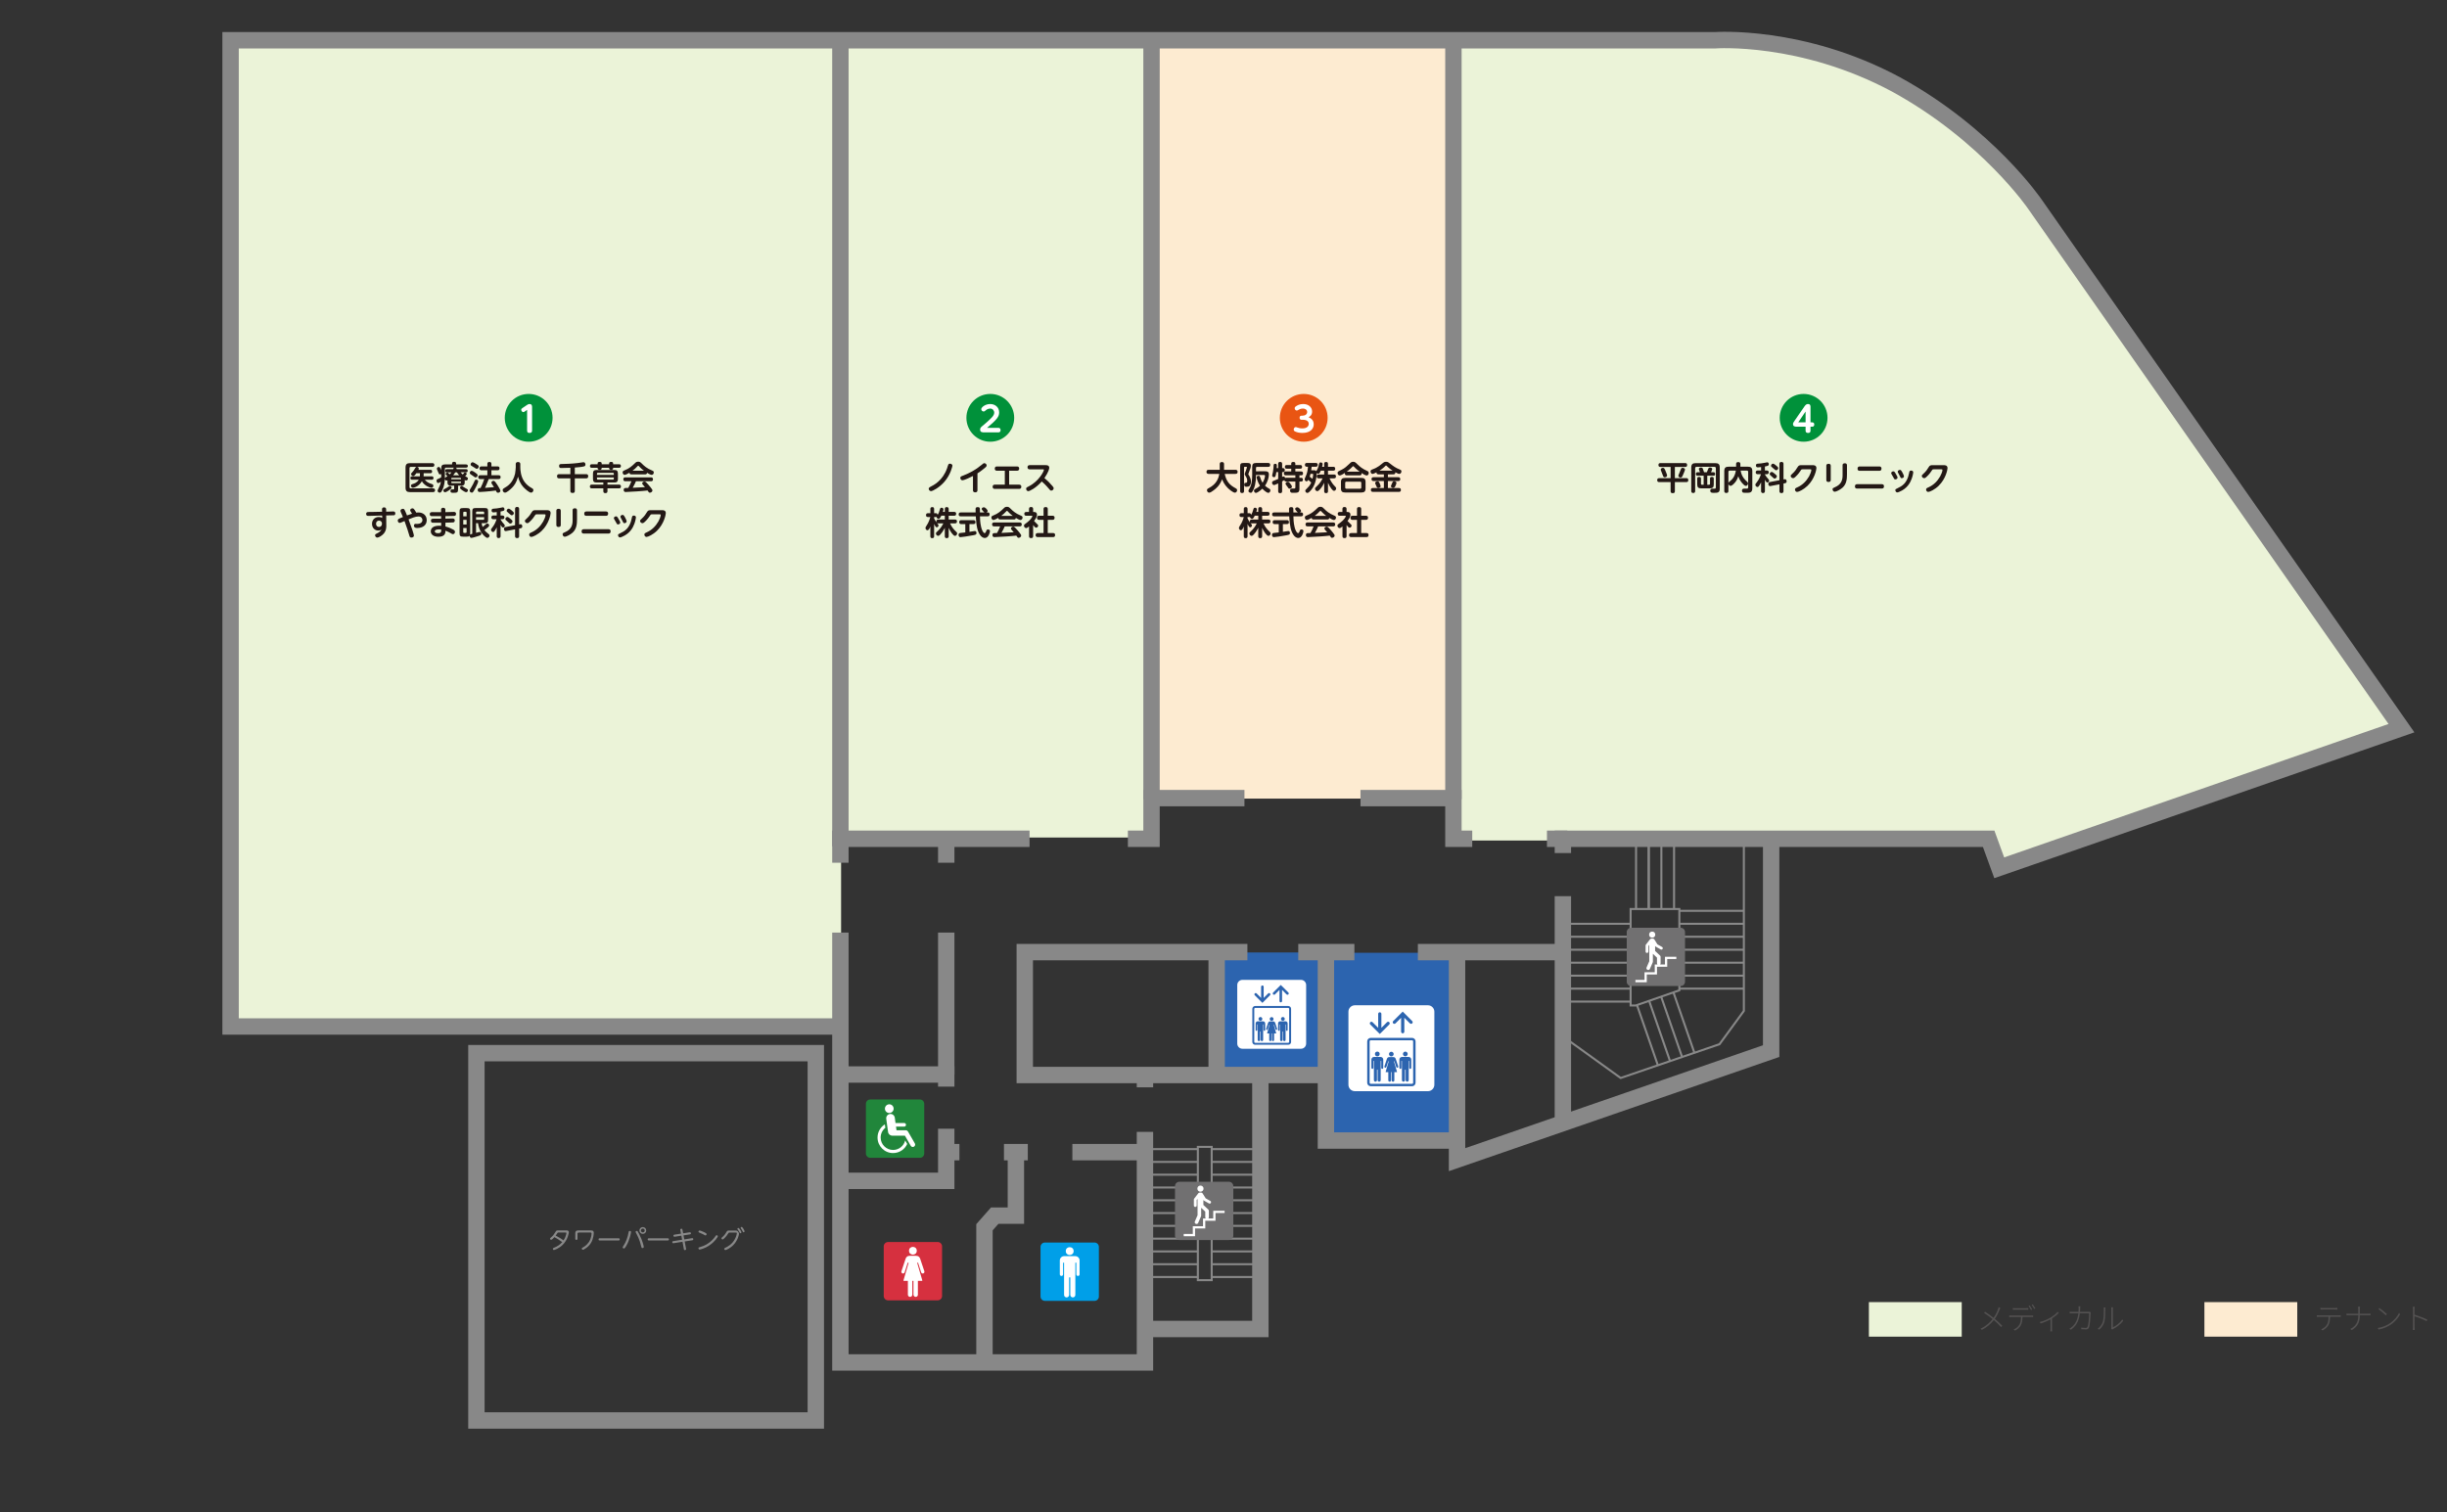 <?xml version="1.0" encoding="utf-8"?>
<!-- Generator: Adobe Illustrator 16.0.0, SVG Export Plug-In . SVG Version: 6.00 Build 0)  -->
<!DOCTYPE svg PUBLIC "-//W3C//DTD SVG 1.1//EN" "http://www.w3.org/Graphics/SVG/1.1/DTD/svg11.dtd">
<svg version="1.1" id="レイヤー_1" xmlns="http://www.w3.org/2000/svg" xmlns:xlink="http://www.w3.org/1999/xlink" x="0px"
	 y="0px" width="1075px" height="664.5px" viewBox="0 0 1075 664.5" enable-background="new 0 0 1075 664.5" xml:space="preserve">
<rect x="0" y="0" width="1075" height="664.5" fill="#333333" stroke="none"/>
<g>
	<rect x="582.234" y="418.637" fill="#2C64AF" width="57.863" height="83.447"/>
	<rect x="534.158" y="418.5" fill="#2C64AF" width="48.885" height="54.162"/>
	<g>
		<g>
			<path fill="#FFFFFF" d="M571.541,460.805h-25.729c-1.254,0-2.269-1.018-2.269-2.27v-25.729c0-1.254,1.015-2.27,2.269-2.27h25.729
				c1.253,0,2.268,1.016,2.268,2.27v25.729C573.809,459.787,572.794,460.805,571.541,460.805z"/>
		</g>
		<g>
			<path fill="#2C64AF" d="M560.118,436.914l1.979-1.977v4.913c0,0.156,0.062,0.3,0.166,0.398c0.102,0.104,0.246,0.166,0.397,0.166
				c0.312,0,0.564-0.254,0.564-0.564v-4.913l1.979,1.977c0.22,0.221,0.577,0.221,0.801,0c0.22-0.221,0.22-0.58,0-0.799l-3.347-3.344
				l-3.345,3.344c-0.221,0.219-0.221,0.578,0,0.799C559.541,437.135,559.9,437.135,560.118,436.914z"/>
			<path fill="#2C64AF" d="M554.586,440.65l3.342-3.345c0.221-0.223,0.221-0.58,0-0.801c-0.224-0.221-0.577-0.221-0.801,0
				l-1.979,1.979l0.002-4.916c0-0.156-0.062-0.297-0.167-0.398c-0.102-0.104-0.242-0.168-0.396-0.166
				c-0.314,0-0.566,0.252-0.566,0.564v4.916l-1.979-1.979c-0.221-0.221-0.579-0.221-0.799,0c-0.222,0.221-0.222,0.578,0,0.801
				L554.586,440.65z"/>
			<path fill="#2C64AF" d="M565.963,442.023h-14.572c-0.678,0-1.23,0.555-1.23,1.229v14.57c0,0.68,0.556,1.229,1.23,1.229h14.572
				c0.68,0,1.229-0.553,1.229-1.229v-14.57C567.195,442.578,566.643,442.023,565.963,442.023z M566.335,457.826
				c0,0.207-0.167,0.375-0.372,0.375h-14.572c-0.205,0-0.374-0.168-0.374-0.375v-14.57c0-0.207,0.169-0.375,0.374-0.375h14.572
				c0.205,0,0.372,0.168,0.372,0.375V457.826z"/>
			<path fill="#2C64AF" d="M553.717,448.531c0.463,0,0.837-0.375,0.837-0.838c0-0.461-0.374-0.836-0.837-0.836
				c-0.459,0-0.836,0.375-0.836,0.836C552.881,448.156,553.258,448.531,553.717,448.531z"/>
			<path fill="#2C64AF" d="M554.891,448.748h-2.344c-0.513,0-0.927,0.412-0.927,0.922v2.918c0,0.182,0.14,0.357,0.355,0.357
				s0.354-0.179,0.354-0.357v-2.438h0.188v6.768c0,0.297,0.242,0.541,0.543,0.541c0.297,0,0.541-0.244,0.541-0.541v-3.672h0.227
				v3.672c0,0.297,0.245,0.541,0.543,0.541c0.304,0,0.548-0.244,0.548-0.541v-6.768h0.182v2.438c0,0.182,0.141,0.357,0.356,0.357
				c0.217,0,0.354-0.179,0.354-0.357v-2.918C555.813,449.16,555.397,448.748,554.891,448.748z"/>
			<path fill="#2C64AF" d="M563.579,448.531c0.466,0,0.843-0.375,0.843-0.838c0-0.461-0.377-0.836-0.843-0.836
				c-0.459,0-0.834,0.375-0.834,0.836C562.745,448.156,563.12,448.531,563.579,448.531z"/>
			<path fill="#2C64AF" d="M564.758,448.748h-2.348c-0.509,0-0.923,0.412-0.923,0.922v2.918c0,0.182,0.14,0.357,0.354,0.357
				s0.355-0.179,0.355-0.357v-2.438h0.186v6.768c0,0.297,0.244,0.541,0.544,0.541c0.297,0,0.541-0.244,0.541-0.541v-3.672h0.228
				v3.672c0,0.297,0.243,0.541,0.542,0.541c0.302,0,0.543-0.244,0.543-0.541v-6.768h0.187v2.438c0,0.182,0.141,0.357,0.354,0.357
				c0.221,0,0.356-0.179,0.356-0.357v-2.918C565.681,449.16,565.265,448.748,564.758,448.748z"/>
			<circle fill="#2C64AF" cx="558.651" cy="447.731" r="0.827"/>
			<path fill="#2C64AF" d="M560.174,449.346c-0.062-0.16-0.189-0.326-0.342-0.432c-0.107-0.076-0.312-0.127-0.521-0.127h-1.326
				c-0.205,0-0.41,0.051-0.52,0.127c-0.15,0.104-0.28,0.271-0.343,0.432l-0.898,2.707c-0.032,0.097-0.025,0.193,0.021,0.281
				c0.047,0.086,0.12,0.152,0.217,0.18c0.036,0.015,0.069,0.021,0.107,0.021c0.162,0,0.302-0.104,0.352-0.256l0.627-1.961
				c0.024-0.082,0.075-0.095,0.095-0.095c0.026,0,0.052,0.021,0.068,0.049c0.015,0.031-0.015,0.121-0.021,0.15l-1.039,3.553
				c-0.006,0.023-0.002,0.052,0.014,0.068c0.017,0.021,0.035,0.031,0.062,0.031h0.862v2.903c0,0.265,0.212,0.479,0.475,0.479
				c0.265,0,0.479-0.215,0.479-0.479v-2.903h0.222v2.903c0,0.265,0.215,0.479,0.478,0.479c0.266,0,0.479-0.215,0.479-0.479v-2.903
				h0.856c0.025,0,0.049-0.012,0.062-0.031c0.013-0.019,0.02-0.045,0.01-0.068l-1.037-3.553c-0.01-0.029-0.035-0.119-0.021-0.15
				c0.014-0.028,0.041-0.049,0.065-0.049c0.021,0,0.066,0.013,0.099,0.095l0.627,1.961c0.048,0.149,0.188,0.256,0.35,0.256
				c0.035,0,0.073-0.008,0.109-0.021c0.094-0.024,0.169-0.094,0.215-0.18c0.046-0.088,0.051-0.188,0.021-0.281L560.174,449.346z"/>
		</g>
	</g>
	<g>
		<g>
			<path fill="#FFFFFF" d="M627.303,479.451h-32.091c-1.563,0-2.829-1.271-2.829-2.83v-32.09c0-1.562,1.266-2.83,2.829-2.83h32.091
				c1.562,0,2.828,1.268,2.828,2.83v32.09C630.131,478.182,628.865,479.451,627.303,479.451z"/>
		</g>
		<g>
			<path fill="#2C64AF" d="M613.059,449.652l2.467-2.465v6.131c0,0.192,0.078,0.371,0.206,0.496
				c0.128,0.131,0.306,0.209,0.499,0.209c0.389,0,0.705-0.318,0.705-0.705v-6.131l2.468,2.465c0.274,0.274,0.726,0.274,0.999,0
				c0.273-0.273,0.273-0.726,0-0.996l-4.172-4.172l-4.172,4.172c-0.275,0.271-0.275,0.723,0,0.996
				C612.336,449.93,612.781,449.93,613.059,449.652z"/>
			<path fill="#2C64AF" d="M606.155,454.314l4.17-4.173c0.275-0.272,0.275-0.723,0-0.995c-0.274-0.275-0.722-0.275-0.998,0
				l-2.469,2.469l0.003-6.133c0-0.193-0.081-0.371-0.208-0.498c-0.126-0.129-0.303-0.209-0.498-0.207
				c-0.391,0-0.705,0.313-0.705,0.705v6.133l-2.471-2.469c-0.273-0.275-0.723-0.275-0.996,0c-0.275,0.272-0.275,0.723,0,0.995
				L606.155,454.314z"/>
			<path fill="#2C64AF" d="M620.345,456.025H602.17c-0.849,0-1.535,0.688-1.535,1.534v18.177c0,0.848,0.688,1.537,1.535,1.537
				h18.175c0.849,0,1.536-0.689,1.536-1.537V457.56C621.881,456.717,621.194,456.025,620.345,456.025z M620.811,475.736
				c0,0.258-0.209,0.469-0.466,0.469H602.17c-0.259,0-0.469-0.211-0.469-0.469V457.56c0-0.258,0.21-0.469,0.469-0.469h18.175
				c0.257,0,0.466,0.211,0.466,0.469V475.736z"/>
			<circle fill="#2C64AF" cx="605.073" cy="463.099" r="1.044"/>
			<path fill="#2C64AF" d="M606.532,464.412h-2.923c-0.636,0-1.149,0.516-1.149,1.152v3.639c0,0.227,0.171,0.445,0.439,0.445
				c0.271,0,0.443-0.222,0.443-0.445v-3.041h0.229v8.438c0,0.371,0.306,0.679,0.678,0.679c0.373,0,0.678-0.308,0.678-0.679v-4.575
				h0.281v4.575c0,0.371,0.307,0.679,0.679,0.679c0.374,0,0.678-0.308,0.678-0.679v-8.438h0.229v3.041
				c0,0.227,0.174,0.445,0.442,0.445c0.271,0,0.444-0.222,0.444-0.445v-3.639C607.687,464.928,607.168,464.412,606.532,464.412z"/>
			<path fill="#2C64AF" d="M617.377,464.143c0.573,0,1.045-0.467,1.045-1.045c0-0.573-0.472-1.043-1.045-1.043
				c-0.574,0-1.041,0.47-1.041,1.043C616.336,463.676,616.803,464.143,617.377,464.143z"/>
			<path fill="#2C64AF" d="M618.842,464.412h-2.928c-0.634,0-1.148,0.516-1.148,1.152v3.639c0,0.227,0.172,0.445,0.441,0.445
				c0.271,0,0.445-0.222,0.445-0.445v-3.041h0.229v8.438c0,0.371,0.304,0.679,0.679,0.679c0.37,0,0.676-0.308,0.676-0.679v-4.575
				h0.282v4.575c0,0.371,0.304,0.679,0.677,0.679s0.678-0.308,0.678-0.679v-8.438h0.229v3.041c0,0.227,0.174,0.445,0.445,0.445
				c0.271,0,0.441-0.222,0.441-0.445v-3.639C619.99,464.928,619.475,464.412,618.842,464.412z"/>
			<path fill="#2C64AF" d="M611.225,464.178c0.57,0,1.033-0.465,1.033-1.033c0-0.565-0.463-1.028-1.033-1.028
				c-0.566,0-1.031,0.463-1.031,1.028C610.194,463.713,610.656,464.178,611.225,464.178z"/>
			<path fill="#2C64AF" d="M613.125,465.158c-0.075-0.201-0.236-0.406-0.429-0.537c-0.135-0.096-0.389-0.16-0.646-0.16h-1.655
				c-0.256,0-0.511,0.064-0.646,0.16c-0.188,0.131-0.351,0.336-0.427,0.537l-1.124,3.377c-0.04,0.117-0.027,0.242,0.026,0.35
				c0.056,0.108,0.151,0.191,0.268,0.229c0.045,0.014,0.094,0.021,0.14,0.021c0.203,0,0.375-0.127,0.436-0.315l0.783-2.443
				c0.034-0.104,0.095-0.115,0.117-0.115c0.035,0,0.063,0.021,0.086,0.06c0.018,0.043-0.019,0.153-0.025,0.188l-1.297,4.437
				c-0.007,0.026-0.002,0.061,0.014,0.086c0.021,0.021,0.052,0.039,0.078,0.039h1.073v3.618c0,0.328,0.265,0.599,0.594,0.599
				s0.6-0.271,0.6-0.599v-3.618h0.273v3.618c0,0.328,0.27,0.599,0.599,0.599c0.324,0,0.595-0.271,0.595-0.599v-3.618h1.069
				c0.031,0,0.062-0.019,0.076-0.039c0.021-0.025,0.025-0.06,0.018-0.086l-1.294-4.437c-0.015-0.033-0.045-0.146-0.026-0.188
				c0.017-0.035,0.05-0.06,0.085-0.06c0.023,0,0.083,0.012,0.118,0.115l0.783,2.443c0.06,0.188,0.23,0.315,0.435,0.315
				c0.044,0,0.092-0.008,0.137-0.021c0.117-0.035,0.214-0.119,0.271-0.229c0.059-0.104,0.062-0.229,0.028-0.35L613.125,465.158z"/>
		</g>
	</g>
</g>
<g>
	<g>
		<g>
			<path fill="#545252" d="M878.769,574.666c-0.104,0.207-0.246,0.57-0.351,0.818c-0.442,1.209-1.146,2.729-2.08,3.987
				c1.17,1.002,2.324,2.002,3.273,3.06l-0.521,0.545c-0.978-1.117-2.018-2.066-3.173-3.055c-1.263,1.53-2.938,3.155-5.254,4.303
				l-0.569-0.506c2.366-1.131,4.017-2.652,5.291-4.238c-0.979-0.793-2.562-1.977-3.757-2.705l0.429-0.52
				c1.157,0.754,2.769,1.896,3.744,2.688c0.948-1.301,1.56-2.666,1.964-3.822c0.077-0.209,0.193-0.569,0.246-0.817L878.769,574.666z
				"/>
			<path fill="#545252" d="M892.263,578.045c0.271,0,0.608-0.012,0.91-0.051v0.701c-0.263-0.017-0.624-0.025-0.91-0.025h-3.757
				c-0.026,1.43-0.208,2.691-0.754,3.691c-0.481,0.846-1.443,1.739-2.522,2.289l-0.624-0.472c1.054-0.455,2.003-1.209,2.509-2.063
				c0.602-0.979,0.689-2.134,0.715-3.445h-4.065c-0.403,0-0.715,0.012-1.066,0.039v-0.715c0.338,0.022,0.663,0.051,1.066,0.051
				H892.263L892.263,578.045z M885.33,575.445c-0.416,0-0.767,0.014-1.062,0.039v-0.729c0.338,0.039,0.638,0.064,1.04,0.064h4.653
				c0.323,0,0.755-0.015,1.093-0.064v0.729c-0.338-0.025-0.77-0.039-1.093-0.039H885.33z M892.25,575.615
				c-0.247-0.521-0.718-1.301-1.065-1.795l0.493-0.224c0.325,0.47,0.793,1.234,1.079,1.781L892.25,575.615z M893.031,573.119
				c0.354,0.479,0.857,1.271,1.117,1.768l-0.506,0.234c-0.287-0.572-0.716-1.287-1.093-1.781L893.031,573.119z"/>
			<path fill="#545252" d="M904.445,576.914c-0.608,0.664-1.795,1.639-2.965,2.379v4.746c0,0.35,0.014,0.805,0.039,0.961h-0.767
				c0.023-0.156,0.052-0.611,0.052-0.961v-4.342c-1.056,0.584-2.681,1.326-4.329,1.815l-0.377-0.646
				c1.648-0.354,3.367-1.146,4.472-1.781c1.274-0.742,2.691-1.834,3.342-2.652L904.445,576.914z"/>
			<path fill="#545252" d="M918.494,576.615c-0.039,0.231-0.062,0.43-0.076,0.608c-0.038,1.156-0.194,5.021-0.795,6.229
				c-0.26,0.494-0.608,0.664-1.232,0.664c-0.6,0-1.339-0.027-2.041-0.078l-0.077-0.689c0.728,0.078,1.416,0.131,1.988,0.131
				c0.352,0,0.624-0.092,0.768-0.401c0.572-1.105,0.729-4.654,0.729-6.031h-4.06c-0.469,3.939-1.912,5.836-3.966,7.24l-0.61-0.494
				c0.341-0.168,0.794-0.506,1.104-0.779c1.326-1.119,2.457-2.817,2.834-5.967h-2.457c-0.561,0-0.962,0-1.378,0.039v-0.729
				c0.403,0.023,0.855,0.054,1.365,0.054h2.521c0.039-0.455,0.065-0.924,0.065-1.435c0-0.282-0.016-0.698-0.065-1h0.793
				c-0.022,0.285-0.039,0.679-0.051,0.988c-0.014,0.506-0.053,0.988-0.092,1.443h3.481c0.363,0,0.572-0.027,0.74-0.039
				L918.494,576.615z"/>
			<path fill="#545252" d="M921.552,583.818c1.063-0.754,1.885-1.898,2.301-3.238c0.377-1.234,0.391-3.9,0.391-5.291
				c0-0.299-0.023-0.545-0.077-0.793h0.778c-0.022,0.209-0.052,0.494-0.052,0.793c0,1.379-0.052,4.186-0.403,5.486
				c-0.39,1.352-1.231,2.61-2.312,3.471L921.552,583.818z M927.467,583.805c0.052-0.17,0.078-0.391,0.078-0.598v-7.904
				c0-0.44-0.039-0.729-0.055-0.871h0.77c-0.026,0.146-0.039,0.431-0.039,0.871v7.916c1.287-0.598,3.065-1.871,4.134-3.471
				l0.403,0.572c-1.157,1.586-2.928,2.873-4.459,3.627c-0.156,0.078-0.263,0.156-0.377,0.248L927.467,583.805z"/>
		</g>
	</g>
	<g>
		<g>
			<path fill="#545252" d="M1027.38,577.941c0.271,0,0.624-0.017,0.923-0.039v0.698c-0.26-0.012-0.624-0.022-0.923-0.022h-3.76
				c-0.023,1.43-0.192,2.688-0.738,3.69c-0.48,0.847-1.456,1.729-2.521,2.287l-0.625-0.469c1.053-0.455,2.002-1.209,2.51-2.064
				c0.601-0.977,0.688-2.146,0.718-3.444h-4.082c-0.394,0-0.702,0-1.056,0.022v-0.698c0.339,0.022,0.649,0.039,1.056,0.039H1027.38
				L1027.38,577.941z M1020.464,575.354c-0.416,0-0.771,0.017-1.066,0.039v-0.727c0.338,0.039,0.637,0.064,1.04,0.064h5.292
				c0.324,0,0.767-0.025,1.104-0.064v0.727c-0.354-0.022-0.78-0.039-1.104-0.039H1020.464z"/>
			<path fill="#545252" d="M1040.457,577.24c0.339,0,0.793-0.017,0.947-0.039v0.701c-0.154-0.017-0.624-0.017-0.963-0.017h-3.756
				v0.263c0,2.897-1.093,4.899-3.537,6.276l-0.662-0.492c2.303-1.104,3.522-2.948,3.522-5.784v-0.263h-4.082
				c-0.455,0-0.897,0-1.079,0.027v-0.729c0.182,0.025,0.624,0.056,1.053,0.056h4.108v-1.938c0-0.377-0.054-0.975-0.091-1.158h0.845
				c-0.026,0.187-0.077,0.793-0.077,1.158v1.938L1040.457,577.24L1040.457,577.24z"/>
			<path fill="#545252" d="M1049.857,581.477c1.873-1.221,3.396-3.104,4.096-4.627l0.402,0.689c-0.832,1.533-2.209,3.289-4.107,4.51
				c-1.286,0.832-2.911,1.678-5.275,2.133l-0.431-0.676C1046.932,583.141,1048.635,582.271,1049.857,581.477z M1048.619,577.408
				l-0.508,0.508c-0.646-0.637-2.248-2.029-3.224-2.666l0.455-0.48C1046.269,575.381,1047.933,576.732,1048.619,577.408z"/>
			<path fill="#545252" d="M1066.068,580.516c-1.442-0.793-3.899-1.729-5.343-2.172l0.013,4.646c0,0.438,0.015,1.014,0.065,1.377
				h-0.809c0.055-0.354,0.064-0.91,0.064-1.377v-7.605c0-0.312-0.025-0.856-0.078-1.233h0.816c-0.036,0.362-0.075,0.924-0.075,1.233
				v2.248c1.7,0.521,4.134,1.457,5.63,2.197L1066.068,580.516z"/>
		</g>
	</g>
	<rect x="821.027" y="572.129" fill="#EBF3D8" width="40.791" height="15.178"/>
	<rect x="968.428" y="572.129" fill="#FDEBD1" width="40.791" height="15.178"/>
</g>
<rect x="368.9" y="19.393" fill="#EBF3D8" width="136.199" height="348.601"/>
<rect x="506.6" y="19.393" fill="#FDEBD1" width="131.7" height="331.501"/>
<g>
	<g>
		<g>
			<path fill="#231815" d="M408.003,214.762c0-0.418,0.313-0.646,0.646-0.82c1.613-0.807,5.473-2.766,7.403-8.152
				c0.101-0.273,0.433-1.527,0.591-1.729c0.216-0.303,0.504-0.332,0.691-0.332c0.389,0,1.078,0.273,1.078,0.893
				c0,0.174-0.749,3.846-3.484,7.016c-2.261,2.637-5.271,4.162-5.894,4.162C408.448,215.799,408.003,215.252,408.003,214.762z"/>
			<path fill="#231815" d="M429.414,215.411c0,0.273-0.025,0.908-0.979,0.908c-0.691,0-0.994-0.303-0.994-0.908v-6.266
				c-1.21,0.662-3.947,1.887-4.606,1.887c-0.533,0-0.951-0.49-0.951-1.051c0-0.547,0.26-0.648,1.167-0.994
				c2.751-1.066,5.416-2.406,8.193-4.738c0.792-0.664,0.882-0.736,1.152-0.736c0.533,0,1.051,0.447,1.051,0.994
				c0,0.346-0.187,0.592-0.72,1.037c-1.556,1.326-2.622,2.002-3.312,2.449L429.414,215.411L429.414,215.411z"/>
			<path fill="#231815" d="M447.693,212.948c0.244,0,0.979,0,0.979,0.922c0,0.936-0.735,0.936-0.979,0.936h-10.631
				c-0.244,0-0.979,0-0.979-0.922c0-0.936,0.724-0.936,0.979-0.936h4.365v-6.121h-3.432c-0.242,0-0.979,0-0.979-0.922
				c0-0.951,0.721-0.951,0.979-0.951h8.761c0.242,0,0.979,0,0.979,0.936c0,0.938-0.721,0.938-0.979,0.938h-3.432v6.121
				L447.693,212.948L447.693,212.948z"/>
			<path fill="#231815" d="M452.366,206.221c-0.346,0-0.965-0.102-0.965-0.908c0-0.691,0.417-0.936,0.965-0.936h6.975
				c0.432,0,1.61,0,1.61,1.166c0,0.375-0.242,1.758-2.114,4.523c1.253,1.023,2.402,2.16,3.439,3.4
				c0.461,0.531,0.604,0.748,0.604,1.094c0,0.533-0.478,0.994-1.037,0.994c-0.417,0-0.504-0.102-1.209-0.979
				c-1.228-1.498-2.507-2.621-2.982-3.023c-2.621,2.967-5.373,4.264-5.92,4.264c-0.519,0-0.937-0.52-0.937-1.023
				s0.173-0.605,1.182-1.109c4.422-2.232,6.626-6.611,6.626-7.26c0-0.201-0.217-0.201-0.461-0.201L452.366,206.221L452.366,206.221z
				"/>
			<path fill="#231815" d="M415.073,224.926v-1.238c0-0.23,0-0.879,0.792-0.879c0.62,0,0.907,0.244,0.907,0.879v1.238h2.406
				c0.229,0,0.864,0,0.864,0.777c0,0.605-0.202,0.893-0.864,0.893h-2.406v1.686h2.766c0.245,0,0.865,0.016,0.865,0.793
				c0,0.605-0.217,0.879-0.865,0.879h-2.175c0.706,1.598,1.714,2.795,2.593,3.572c0.36,0.316,0.533,0.533,0.533,0.85
				c0,0.562-0.489,1.08-0.937,1.08c-0.81,0-2.146-2.045-2.78-3.529v3.674c0,0.244-0.028,0.863-0.807,0.863
				c-0.592,0-0.896-0.201-0.896-0.863v-3.717c-0.058,0.115-0.444,0.951-1.08,1.844c-0.476,0.678-1.254,1.715-1.83,1.715
				c-0.562,0-0.99-0.562-0.99-1.023c0-0.359,0.058-0.418,0.99-1.297c0.594-0.533,1.56-1.686,2.265-3.168h-2.189
				c-0.271,0-0.432-0.029-0.576-0.131c0.576,0.707,0.637,0.779,0.637,1.066c0,0.432-0.374,0.793-0.734,0.793
				c-0.23,0-0.533,0-1.195-1.469v5.387c0,0.359-0.087,0.863-0.775,0.863c-0.562,0-0.879-0.172-0.879-0.863v-4.279
				c-0.374,0.994-0.766,1.672-1.281,1.672c-0.504,0-0.864-0.605-0.864-0.994c0-0.346,0.173-0.605,0.432-0.979
				c1.066-1.57,1.483-3.055,1.7-3.848h-1.021c-0.218,0-0.863,0-0.863-0.777c0-0.59,0.188-0.906,0.863-0.906h1.036v-1.816
				c0-0.373,0.07-0.863,0.819-0.863c0.533,0,0.836,0.201,0.836,0.863v1.816h0.749c0.403,0,0.734,0.129,0.749,0.777
				c0.547-0.807,0.749-1.412,0.95-2.16c0.217-0.764,0.288-1.023,0.807-1.023c0.36,0,0.853,0.217,0.853,0.705
				c0,0.26-0.146,0.764-0.259,1.139h0.859v-0.002H415.073L415.073,224.926z M413.531,226.596c-0.646,1.326-0.937,1.369-1.192,1.369
				c-0.317,0-0.879-0.273-0.896-0.836c-0.101,0.029-0.158,0.043-0.331,0.043h-0.749v0.592c0.36,0.734,0.777,1.383,1.065,1.771
				c-0.028-0.086-0.072-0.188-0.072-0.432c0-0.691,0.418-0.822,0.879-0.822h2.838v-1.688h-1.541V226.596L413.531,226.596z"/>
			<path fill="#231815" d="M424.073,230.27h-1.812c-0.273,0-0.853-0.043-0.853-0.82c0-0.592,0.23-0.895,0.853-0.895h5.416
				c0.271,0,0.861,0.029,0.861,0.822c0,0.619-0.26,0.893-0.861,0.893h-1.786v3.414c0.173-0.029,0.937-0.145,1.095-0.174
				c0.879-0.143,1.152-0.186,1.312-0.186c0.573,0,0.688,0.576,0.688,0.877c0,0.678-0.357,0.764-1.455,0.98
				c-2.175,0.447-5.258,0.836-5.617,0.836c-0.793,0-0.807-0.922-0.807-1.01c0-0.676,0.446-0.777,0.807-0.834
				c0.349-0.043,1.847-0.203,2.16-0.23L424.073,230.27L424.073,230.27z M422.057,226.872c-0.461,0-0.896-0.174-0.896-0.822
				c0-0.561,0.23-0.893,0.896-0.893h6.554c0-0.217-0.028-1.211-0.028-1.354c0-0.418,0-0.994,0.938-0.994
				c0.965,0,0.965,0.533,0.965,1.037c0,0.432,0.018,0.879,0.018,1.312h1.984c-0.229-0.129-0.533-0.49-0.764-0.764
				c-0.359-0.402-0.446-0.562-0.446-0.777c0-0.49,0.576-0.721,0.966-0.721c0.59,0,1.627,1.08,1.627,1.6
				c0,0.258-0.144,0.488-0.573,0.662h0.573c0.375,0,0.896,0.102,0.896,0.82c0,0.576-0.245,0.895-0.896,0.895h-3.354
				c0.014,1.051,0.043,2.664,0.504,4.68c0.288,1.297,0.95,2.68,1.541,2.68c0.36,0,0.562-0.445,0.646-0.721
				c0.176-0.561,0.288-0.877,0.838-0.877c0.199,0,0.861,0.043,0.861,0.762c0,0.52-0.619,2.982-2.229,2.982
				c-0.994,0-1.729-0.777-2.002-1.152c-1.271-1.699-1.743-3.975-2.002-8.354L422.057,226.872L422.057,226.872z"/>
			<path fill="#231815" d="M439.396,228.254c-0.533,0-0.821-0.188-0.864-0.721c-0.562,0.33-1.61,0.936-2.118,0.936
				c-0.461,0-0.878-0.475-0.878-1.08c0-0.547,0.349-0.721,0.777-0.879c2.175-0.82,3.442-2.031,4.509-3.053
				c0.576-0.562,0.81-0.779,1.559-0.779s0.937,0.203,1.771,1.01c0.792,0.791,1.975,1.916,4.354,2.881
				c0.432,0.172,0.72,0.33,0.72,0.85c0,0.576-0.417,1.066-0.922,1.066c-0.461,0-1.498-0.592-2.03-0.922
				c-0.072,0.619-0.49,0.691-0.879,0.691H439.396z M441.383,231.278c-0.349,0.836-0.662,1.514-1.429,2.867
				c2.049-0.072,2.395-0.102,5.401-0.273c-0.216-0.273-0.288-0.346-0.85-0.965c-0.316-0.346-0.375-0.52-0.375-0.707
				c0-0.432,0.53-0.82,0.992-0.82c0.244,0,0.463,0.102,0.733,0.375c0.576,0.561,1.239,1.281,1.916,2.146
				c0.691,0.863,0.851,1.137,0.851,1.453c0,0.506-0.617,0.951-1.121,0.951c-0.331,0-0.49-0.188-0.576-0.316
				c-0.061-0.086-0.36-0.547-0.435-0.648c-1.498,0.174-3.055,0.289-4.581,0.389c-0.72,0.059-4.437,0.273-5.013,0.273
				c-0.229,0-0.893,0-0.893-0.922c0-0.129,0-0.777,0.646-0.834c0.13-0.016,1.139-0.045,1.354-0.045
				c0.519-0.949,1.036-1.9,1.383-2.924h-2.665c-0.604,0-0.879-0.273-0.879-0.906c0-0.807,0.677-0.807,0.879-0.807h11.265
				c0.59,0,0.878,0.244,0.878,0.893c0,0.82-0.677,0.82-0.878,0.82H441.383z M444.909,226.655c-0.443-0.332-1.296-0.98-2.114-1.902
				c-0.219-0.23-0.274-0.287-0.403-0.287c-0.13,0-0.188,0.057-0.403,0.287c-0.646,0.707-1.354,1.34-2.118,1.902H444.909z"/>
			<path fill="#231815" d="M454.256,224.956c0.732,0,1.312,0.273,1.312,1.195c0,0.619-0.188,1.281-1.282,2.779
				c0.331,0.375,0.604,0.635,1.098,1.096c0.574,0.533,0.688,0.633,0.688,0.936c0,0.404-0.375,0.893-0.85,0.893
				c-0.505,0-0.98-0.662-1.354-1.18v4.883c0,0.705-0.331,0.879-0.979,0.879c-0.749,0-0.821-0.506-0.821-0.879v-4.25
				c-0.591,0.475-0.878,0.721-1.296,0.721c-0.461,0-0.922-0.504-0.922-1.023c0-0.49,0.216-0.633,1.296-1.396
				c1.585-1.109,2.405-2.594,2.405-2.766c0-0.217-0.217-0.229-0.349-0.229h-2.333c-0.418,0-0.879-0.115-0.879-0.836
				c0-0.82,0.648-0.82,0.879-0.82h1.184v-1.297c0-0.662,0.303-0.893,0.966-0.893c0.807,0,0.85,0.604,0.85,0.893v1.297h0.39
				L454.256,224.956L454.256,224.956z M462.352,226.612c0.245,0,0.937,0,0.937,0.836c0,0.676-0.26,0.965-0.937,0.965h-2.062v5.805
				h2.308c0.229,0,0.922,0,0.922,0.82c0,0.662-0.26,0.951-0.922,0.951h-6.612c-0.259,0-1.021,0-1.021-0.836
				c0-0.705,0.331-0.936,1.021-0.936h2.464v-5.805h-1.959c-0.229,0-0.908,0-0.908-0.85c0-0.707,0.306-0.951,0.908-0.951h1.959
				v-2.924c0-0.332,0.043-0.895,0.853-0.895c0.72,0,0.994,0.246,0.994,0.895v2.924L462.352,226.612L462.352,226.612z"/>
		</g>
	</g>
	<g>
		<circle fill="#00913A" cx="435.05" cy="183.586" r="10.498"/>
		<g>
			<path fill="#FFFFFF" d="M438.556,187.993c0.49,0,1.011,0.168,1.011,0.979c0,0.705-0.353,1.01-1.011,1.01h-6.075
				c-0.872,0-1.896,0-1.896-1.225c0-0.779,0.336-1.055,1.377-1.896c0.778-0.629,2.633-2.234,3.811-3.506
				c0.873-0.949,0.995-1.592,0.995-2.051c0-0.963-0.72-1.791-1.729-1.791c-1.086,0-1.729,0.553-2.231,0.98
				c-0.275,0.23-0.443,0.307-0.674,0.307c-0.627,0-1.059-0.537-1.059-1.041c0-0.766,1.714-2.234,3.936-2.234
				c2.128,0,3.934,1.377,3.934,3.703c0,1.883-1.01,3.123-5.326,6.766L438.556,187.993L438.556,187.993z"/>
		</g>
	</g>
</g>
<path fill="#EBF3D8" d="M887.298,81.02c0,0-57-62.699-112.199-62.699c-2.928,0-5.879,0-19.199,0l-117.602-0.59l0.602,222.463
	v129.125h235.197l4.803,12.304l175.199-61.798L887.298,81.02z"/>
<rect x="101.9" y="17.594" fill="#EBF3D8" width="267.603" height="433.798"/>
<g>
	<g>
		<g>
			<path fill="#231815" d="M735.798,210.096h5.013c0.288,0,0.879,0.043,0.879,0.807c0,0.619-0.202,0.922-0.879,0.922h-5.013v3.99
				c0,0.461-0.146,0.879-0.853,0.879s-1.021-0.174-1.021-0.879v-3.99h-4.998c-0.349,0-0.896-0.059-0.896-0.807
				c0-0.592,0.188-0.922,0.896-0.922h4.998v-4.926h-4.466c-0.244,0-0.881-0.029-0.881-0.793c0-0.59,0.202-0.908,0.881-0.908h10.848
				c0.288,0,0.878,0.029,0.878,0.807c0,0.592-0.216,0.895-0.878,0.895h-4.509V210.096L735.798,210.096z M730.408,208.598
				c-0.102-0.289-0.401-1.053-0.646-1.656c-0.087-0.188-0.173-0.418-0.173-0.648c0-0.447,0.519-0.734,0.979-0.734
				c0.59,0,0.705,0.287,1.541,2.434c0.23,0.605,0.26,0.734,0.26,0.922c0,0.635-0.721,0.807-0.979,0.807
				C730.814,209.721,730.728,209.477,730.408,208.598z M739.255,208.901c-0.306,0.662-0.435,0.922-0.951,0.922
				c-0.478,0-0.979-0.26-0.979-0.764c0-0.23,0.086-0.418,0.374-1.053c0.36-0.791,0.634-1.584,0.68-1.699
				c0.13-0.375,0.242-0.748,0.807-0.748c0.217,0,1.052,0.086,1.052,0.807C740.235,206.696,739.41,208.555,739.255,208.901z"/>
			<path fill="#231815" d="M744.71,215.727c0,0.23,0,0.895-0.853,0.895c-0.764,0-0.864-0.49-0.864-0.895v-10.299
				c0-1.498,0.637-1.93,1.934-1.93h8.655c1.341,0,1.932,0.475,1.932,1.93v9.291c0,1.814-0.951,1.83-2.65,1.83
				c-0.764,0-1.513-0.016-1.513-0.965c0-0.865,0.662-0.865,1.065-0.865c0.145,0,0.818,0.016,0.966,0
				c0.346-0.057,0.418-0.26,0.418-0.633v-8.34c0-0.346-0.159-0.621-0.62-0.621h-7.854c-0.486,0-0.616,0.318-0.616,0.621V215.727
				L744.71,215.727z M750.026,212.991h0.778c0.271,0,0.432-0.129,0.432-0.418v-2.246c0-0.23,0-0.777,0.767-0.777
				c0.634,0,0.879,0.201,0.879,0.762v2.594c0,1.268-0.551,1.656-1.672,1.656h-3.92c-1.121,0-1.671-0.389-1.671-1.656v-2.594
				c0-0.215,0-0.762,0.777-0.762c0.677,0,0.864,0.273,0.864,0.762v2.262c0,0.217,0.072,0.418,0.418,0.418h0.763v-3.975h-2.647
				c-0.201,0-0.777,0-0.777-0.721c0-0.461,0.158-0.807,0.734-0.807h1.078c-0.113-0.332-0.314-0.836-0.375-0.994
				c-0.069-0.172-0.13-0.287-0.13-0.461c0-0.504,0.691-0.619,0.979-0.619c0.314,0,0.576,0.102,0.721,0.389
				c0.071,0.146,0.504,1.369,0.604,1.688h1.21c0.202-0.432,0.461-1.152,0.646-1.6c0.061-0.158,0.202-0.475,0.778-0.475
				c0.417,0,0.95,0.201,0.95,0.662c0,0.26-0.392,1.096-0.562,1.412h1.109c0.399,0,0.731,0.172,0.731,0.764
				c0,0.705-0.433,0.764-0.775,0.764h-2.693v3.974L750.026,212.991L750.026,212.991z"/>
			<path fill="#231815" d="M759.313,215.727c0,0.275-0.029,0.879-0.836,0.879c-0.677,0-0.979-0.215-0.979-0.879v-8.686
				c0-1.57,0.605-1.986,1.988-1.986h3.212v-1.152c0-0.26,0.018-0.879,0.864-0.879c0.706,0,1.008,0.23,1.008,0.879v1.152h3.256
				c1.383,0,1.988,0.432,1.988,1.986v7.49c0,2.002-1.109,2.002-2.694,2.002c-0.476,0-0.904,0-1.167-0.043
				c-0.486-0.072-0.677-0.504-0.677-0.906c0-0.707,0.446-0.895,0.966-0.895c0.201,0,1.152,0.029,1.324,0
				c0.317-0.043,0.433-0.273,0.433-0.561v-6.785c0-0.33-0.144-0.561-0.562-0.561h-2.752c0.461,2.766,1.987,4.119,2.766,4.795
				c0.317,0.289,0.49,0.506,0.49,0.852c0,0.504-0.418,1.064-0.938,1.064c-0.547,0-1.235-0.748-1.714-1.295
				c-1.063-1.268-1.438-2.35-1.643-2.939c-0.521,1.57-1.037,2.391-1.887,3.24c-0.938,0.938-1.271,0.967-1.515,0.967
				c-0.52,0-0.879-0.477-0.937-0.967v3.228H759.313z M759.313,212.358c0.028-0.346,0.201-0.549,0.591-0.85
				c1.037-0.852,2.218-1.902,2.679-4.725h-2.705c-0.403,0-0.562,0.23-0.562,0.561L759.313,212.358L759.313,212.358z"/>
			<path fill="#231815" d="M775.355,206.725h0.821c0.604,0,0.861,0.332,0.861,0.82c0,0.447-0.229,0.822-0.861,0.822h-0.821v0.145
				c0.591,0.965,0.922,1.354,1.585,2.088c0.173,0.188,0.259,0.359,0.259,0.605c0,0.402-0.303,0.807-0.705,0.807
				c-0.401,0-0.663-0.318-1.139-1.24v4.984c0,0.188,0,0.893-0.835,0.893c-0.852,0-0.852-0.676-0.852-0.893v-3.816
				c-0.174,0.359-0.401,0.791-0.604,1.123c-0.446,0.75-0.677,0.922-0.979,0.922c-0.433,0-0.923-0.447-0.923-0.965
				c0-0.316,0.072-0.389,0.648-1.152c0.864-1.123,1.34-2.146,1.801-3.5h-1.383c-0.202,0-0.908,0-0.908-0.822
				c0-0.82,0.706-0.82,0.908-0.82h1.439v-1.498c-0.402,0.059-0.95,0.129-1.354,0.129c-0.26,0-0.907,0-0.907-0.863
				c0-0.705,0.521-0.734,0.853-0.764c0.922-0.057,2.06-0.158,3.108-0.402c0.749-0.174,0.821-0.203,0.979-0.203
				c0.375,0,0.721,0.318,0.721,0.822c0,0.646-0.289,0.764-1.715,1.021L775.355,206.725L775.355,206.725z M783.925,210.586
				c0.087-0.016,0.174-0.029,0.245-0.029c0.562,0,0.721,0.547,0.721,0.965c0,0.605-0.391,0.734-0.691,0.793l-0.688,0.143v3.314
				c0,0.215,0,0.893-0.854,0.893c-0.774,0-0.936-0.389-0.936-0.893v-2.969l-3.904,0.75c-0.071,0.014-0.144,0.029-0.229,0.029
				c-0.647,0-0.748-0.75-0.748-0.967c0-0.619,0.374-0.748,0.677-0.807l4.206-0.807v-7.145c0-0.215,0-0.893,0.85-0.893
				c0.724,0,0.938,0.332,0.938,0.893v6.799L783.925,210.586z M779.573,208.094c0.965,0.764,1.022,0.965,1.022,1.225
				c0,0.416-0.489,0.965-0.965,0.965c-0.262,0-0.317-0.059-0.853-0.549c-0.314-0.273-0.82-0.691-1.106-0.992
				c-0.146-0.145-0.219-0.303-0.219-0.506c0-0.359,0.349-0.877,0.923-0.877C778.668,207.36,779.172,207.762,779.573,208.094z
				 M780.152,204.434c0.461,0.375,1.052,0.852,1.052,1.24c0,0.402-0.4,0.949-0.894,0.949c-0.331,0-0.475-0.129-1.512-1.037
				c-0.75-0.646-0.767-0.662-0.767-0.936c0-0.287,0.244-0.922,0.938-0.922C779.259,203.729,779.849,204.204,780.152,204.434z"/>
			<path fill="#231815" d="M796.439,204.391c0.317,0,1.541,0,1.541,1.283c0,0.676-0.763,4.752-3.932,7.807
				c-1.688,1.627-3.849,2.664-4.566,2.664c-0.547,0-0.922-0.561-0.922-1.021c0-0.533,0.288-0.664,1.152-1.053
				c2.089-0.949,3.803-2.621,4.998-4.709c0.444-0.779,1.034-2.189,1.034-2.838c0-0.316-0.241-0.316-0.486-0.316h-3.284
				c-0.576,0-0.605,0.057-0.994,0.662c-0.245,0.375-1.021,1.57-2.319,2.736c-0.33,0.303-0.591,0.49-0.947,0.49
				c-0.562,0-1.037-0.504-1.037-0.98c0-0.33,0.144-0.445,0.688-0.949c1.253-1.125,1.804-2.047,2.351-2.939
				c0.488-0.82,0.893-0.836,1.812-0.836L796.439,204.391L796.439,204.391z"/>
			<path fill="#231815" d="M804.271,210.874c0,0.418-0.129,0.893-0.965,0.893c-0.648,0-0.979-0.244-0.979-0.893v-6.193
				c0-0.361,0.072-0.893,0.965-0.893c0.605,0,0.979,0.215,0.979,0.893V210.874z M809.471,204.45c0-0.346,0.072-0.893,0.95-0.893
				c0.635,0,0.979,0.244,0.979,0.893v3.947c0,2.088-0.188,4.277-1.959,5.877c-1.096,0.979-2.838,1.785-3.414,1.785
				c-0.678,0-0.951-0.662-0.951-1.08c0-0.461,0.158-0.533,1.055-0.922c2.647-1.139,3.342-2.953,3.342-5.172L809.471,204.45
				L809.471,204.45z"/>
			<path fill="#231815" d="M826.68,212.747c0.216,0,0.979,0,0.979,0.951c0,0.777-0.475,0.965-0.979,0.965h-10.803
				c-0.219,0-0.979,0-0.979-0.951c0-0.793,0.489-0.965,0.979-0.965H826.68z M825.585,204.954c0.229,0,0.979,0,0.979,0.951
				c0,0.777-0.476,0.965-0.979,0.965h-8.559c-0.216,0-0.979,0-0.979-0.951c0-0.777,0.487-0.965,0.979-0.965H825.585z"/>
			<path fill="#231815" d="M831.776,207.1c0.432,0,0.576,0.26,0.864,0.734c0.85,1.412,0.965,1.699,0.965,2.045
				c0,0.477-0.547,0.764-0.951,0.764c-0.432,0-0.518-0.172-0.86-0.879c-0.133-0.244-0.724-1.238-0.821-1.439
				c-0.072-0.145-0.146-0.303-0.146-0.447C830.823,207.403,831.343,207.1,831.776,207.1z M839.842,210.327
				c-0.663,1.814-1.977,4.32-5.434,5.762c-0.531,0.23-0.749,0.273-0.922,0.273c-0.461,0-0.836-0.49-0.836-0.98
				c0-0.416,0.13-0.475,1.037-0.906c1.729-0.807,4.135-2.061,4.97-6.482c0.159-0.85,0.23-1.238,0.922-1.238
				c0.331,0,0.938,0.145,0.938,0.807C840.519,207.676,840.318,209.043,839.842,210.327z M834.656,206.465
				c0.374,0,0.562,0.158,1.141,1.225c0.242,0.477,0.634,1.225,0.634,1.643c0,0.461-0.533,0.764-0.965,0.764
				c-0.436,0-0.49-0.115-0.994-1.211c-0.23-0.475-0.331-0.676-0.604-1.152c-0.059-0.1-0.159-0.287-0.159-0.488
				C833.702,206.784,834.196,206.465,834.656,206.465z"/>
			<path fill="#231815" d="M854.037,204.391c0.317,0,1.541,0,1.541,1.283c0,0.676-0.763,4.752-3.932,7.807
				c-1.686,1.627-3.846,2.664-4.564,2.664c-0.549,0-0.924-0.561-0.924-1.021c0-0.533,0.288-0.664,1.152-1.053
				c2.089-0.949,3.803-2.621,4.998-4.709c0.447-0.779,1.037-2.189,1.037-2.838c0-0.316-0.244-0.316-0.489-0.316h-3.284
				c-0.576,0-0.604,0.057-0.994,0.662c-0.242,0.375-1.021,1.57-2.316,2.736c-0.331,0.303-0.591,0.49-0.95,0.49
				c-0.562,0-1.037-0.504-1.037-0.98c0-0.33,0.144-0.445,0.691-0.949c1.253-1.125,1.801-2.047,2.348-2.939
				c0.49-0.82,0.893-0.836,1.814-0.836L854.037,204.391L854.037,204.391z"/>
		</g>
	</g>
	<g>
		<circle fill="#00913A" cx="792.349" cy="183.586" r="10.498"/>
		<g>
			<path fill="#FFFFFF" d="M796.055,185.573c0.475,0,0.979,0.17,0.979,0.949c0,0.689-0.367,0.965-0.979,0.965h-0.673v1.729
				c0,0.291-0.031,1.012-1.06,1.012c-0.765,0-1.102-0.338-1.102-0.996v-1.744h-3.812c-0.551,0-1.715,0-1.715-1.102
				c0-0.521,0.188-0.797,0.689-1.516l4.347-6.305c0.551-0.797,0.979-1.041,1.516-1.041c1.135,0,1.135,0.842,1.135,1.316v6.732h0.674
				L796.055,185.573L796.055,185.573z M789.991,185.573h3.229v-4.758L789.991,185.573z"/>
		</g>
	</g>
</g>
<g>
	<g>
		<g>
			<path fill="#231815" d="M530.996,208.223c-0.303,0-0.965-0.057-0.965-0.863c0-0.621,0.273-0.938,0.965-0.938h4.854v-2.535
				c0-0.547,0.272-0.863,0.878-0.863c0.635,0,1.009,0.188,1.009,0.863v2.535h4.998c0.375,0,0.966,0.102,0.966,0.865
				c0,0.633-0.289,0.936-0.966,0.936h-4.71c0.721,3.184,1.988,4.826,4.84,6.324c0.273,0.143,0.619,0.33,0.619,0.863
				c0,0.605-0.519,1.066-0.965,1.066c-0.734,0-2.362-1.281-3.141-2.061c-1.498-1.469-2.133-2.924-2.491-3.816
				c-1.109,2.838-2.708,4.076-3.717,4.826c-0.604,0.461-1.429,1.051-1.959,1.051c-0.604,0-0.968-0.605-0.968-1.066
				c0-0.445,0.23-0.648,0.706-0.893c3.763-1.945,4.38-4.623,4.728-6.295L530.996,208.223L530.996,208.223z"/>
			<path fill="#231815" d="M544.809,205.055c0-1.369,0.317-1.629,1.628-1.629h1.469c0.767,0,1.613,0.016,1.613,1.225
				c0,0.662-0.216,1.297-0.705,2.521c-0.072,0.188-0.418,1.08-0.418,1.152c0,0.129,0.115,0.303,0.26,0.504
				c0.104,0.158,0.907,1.367,0.907,2.723c0,0.359-0.044,1.482-0.721,2.031c-0.188,0.158-0.479,0.301-1.253,0.301
				c-0.462,0-0.994-0.086-0.994-0.922c0-0.791,0.332-0.791,0.562-0.807c0.446-0.014,0.777-0.027,0.777-0.965
				c0-0.906-0.461-1.613-0.648-1.9c-0.418-0.678-0.461-0.734-0.461-0.908c0-0.26,0.104-0.533,0.418-1.34
				c0.061-0.143,0.547-1.469,0.547-1.699c0-0.244-0.216-0.244-0.356-0.244h-0.562c-0.259,0-0.346,0.143-0.346,0.346v10.312
				c0,0.635-0.259,0.879-0.894,0.879c-0.809,0-0.82-0.619-0.82-0.879L544.809,205.055L544.809,205.055z M555.698,207.071
				c0.767,0,1.743,0,1.743,1.412c0,1.209-0.504,3.211-1.714,4.926c0.59,0.576,1.281,1.008,1.729,1.238
				c0.306,0.158,0.637,0.332,0.637,0.822c0,0.389-0.306,1.094-0.922,1.094c-0.533,0-1.772-0.936-2.607-1.828
				c-1.296,1.223-2.463,1.844-2.809,1.844c-0.479,0-0.864-0.506-0.864-0.98c0-0.447,0.288-0.59,0.504-0.705
				c1.08-0.562,1.628-0.98,2.146-1.455c-1.009-1.498-1.496-3.385-1.496-3.746c0-0.475,0.562-0.648,0.862-0.648
				c0.461,0,0.591,0.289,0.678,0.576c0.348,1.109,0.549,1.686,1.065,2.492c0.144-0.23,0.489-0.748,0.763-1.541
				c0.263-0.721,0.331-1.34,0.331-1.512c0-0.361-0.287-0.375-0.518-0.375h-3.457c0.014,3.947-0.75,5.719-1.211,6.641
				c-0.562,1.139-0.748,1.195-1.065,1.195c-0.476,0-1.052-0.332-1.052-0.82c0-0.131,0.043-0.289,0.13-0.447
				c0.087-0.188,0.576-1.066,0.677-1.268c0.49-0.922,0.864-2.895,0.864-5.242v-3.645c0-1.268,0.548-1.672,1.671-1.672h5.346
				c0.679,0,0.88,0.303,0.88,0.908c0,0.764-0.604,0.791-0.88,0.791h-4.867c-0.349,0-0.489,0.188-0.489,0.49v1.455L555.698,207.071
				L555.698,207.071z"/>
			<path fill="#231815" d="M569.073,209.938v-1.096h-4.221c-0.259,0-0.835-0.014-0.835-0.836c0-0.762,0.475-0.85,0.835-0.85h2.405
				v-1.225h-1.987c-0.229,0-0.807,0-0.807-0.791c0-0.75,0.486-0.807,0.807-0.807h1.987V203.7c0-0.402,0.174-0.719,0.836-0.719
				c0.604,0,0.965,0.129,0.965,0.719v0.635h2.161c0.229,0,0.807,0.014,0.807,0.791c0,0.691-0.4,0.807-0.807,0.807h-2.161v1.225h2.55
				c0.273,0,0.835,0.029,0.835,0.836c0,0.734-0.432,0.85-0.835,0.85h-0.749v1.096h0.722c0.272,0,0.819,0.014,0.819,0.807
				c0,0.764-0.475,0.834-0.819,0.834h-0.722v3.271c0,0.33,0,1.209-0.749,1.512c-0.357,0.145-0.646,0.158-1.671,0.158
				s-1.052-0.014-1.182-0.072c-0.478-0.188-0.521-0.721-0.521-0.922c0-0.863,0.647-0.863,0.965-0.863h0.896
				c0.476,0,0.476-0.346,0.476-0.576v-2.508h-4.03c-0.403,0-0.734-0.1-0.81-0.633c-0.188,0.115-0.72,0.432-0.979,0.576v4.293
				c0,0.258-0.029,0.879-0.821,0.879c-0.619,0-0.907-0.217-0.907-0.879v-3.414c-0.331,0.145-1.192,0.547-1.412,0.633
				c-0.187,0.072-0.287,0.088-0.399,0.088c-0.549,0-0.879-0.533-0.879-1.037c0-0.461,0.229-0.648,0.835-0.879
				c0.966-0.361,1.081-0.418,1.855-0.75v-3.025h-0.807c-0.304,2.104-0.521,2.234-1.022,2.234c-0.375,0-0.818-0.23-0.818-0.736
				c0-0.244,0.288-1.281,0.331-1.498c0.242-1.166,0.288-2.289,0.303-2.895c0.015-0.303,0.028-0.764,0.72-0.764
				c0.706,0,0.706,0.52,0.706,0.836c0,0.201-0.028,0.59-0.058,1.08h0.646v-1.844c0-0.217,0-0.879,0.81-0.879
				c0.646,0,0.922,0.26,0.922,0.879v1.844h0.418c0.475,0,0.749,0.332,0.749,0.865c0,0.445-0.173,0.877-0.749,0.877h-0.418v2.146
				c0.303-0.172,0.418-0.23,0.604-0.23c0.532,0,0.691,0.549,0.72,0.664c0.146-0.059,0.202-0.072,0.462-0.072h4.031L569.073,209.938
				L569.073,209.938z M566.887,212.573c0.303,0.389,0.677,0.879,0.677,1.268c0,0.477-0.519,0.879-1.021,0.879
				c-0.436,0-0.562-0.229-0.821-0.662c-0.104-0.174-0.648-0.865-0.749-1.008c-0.146-0.217-0.216-0.389-0.216-0.576
				c0-0.533,0.604-0.779,0.879-0.779C566.109,211.694,566.268,211.782,566.887,212.573z"/>
			<path fill="#231815" d="M581.734,205.112v-1.254c0-0.301,0.029-0.877,0.778-0.877c0.604,0,0.893,0.201,0.893,0.877v1.254h2.334
				c0.259,0,0.835,0.029,0.835,0.793c0,0.59-0.188,0.893-0.835,0.893h-2.334v1.686h2.65c0.229,0,0.851,0.014,0.851,0.791
				c0,0.592-0.217,0.895-0.851,0.895h-1.987c0.853,1.93,1.933,3.068,2.308,3.441c0.486,0.504,0.604,0.619,0.604,0.994
				c0,0.576-0.432,1.053-0.893,1.053c-0.349,0-0.648-0.217-1.185-0.908c-0.619-0.807-1.095-1.699-1.498-2.637v3.703
				c0,0.303-0.043,0.863-0.774,0.863c-0.605,0-0.896-0.188-0.896-0.863v-3.674c-0.313,0.635-0.893,1.83-1.916,2.924
				c-0.445,0.477-0.775,0.734-1.138,0.734c-0.461,0-0.965-0.461-0.965-1.08c0-0.346,0.101-0.445,0.618-0.906
				c1.629-1.471,2.35-2.881,2.709-3.645h-1.729c-0.229,0-0.85-0.016-0.85-0.807c0-0.605,0.229-0.879,0.85-0.879h2.42v-1.686h-1.498
				c-0.489,1.209-0.731,1.354-1.106,1.354c-0.374,0-0.562-0.188-0.68-0.287c-0.112,2.996-0.893,6.02-3.126,8.152
				c-0.486,0.461-0.705,0.562-0.992,0.562c-0.574,0-0.895-0.576-0.895-0.951c0-0.303,0.104-0.404,0.678-0.965
				c0.604-0.592,1.368-1.34,1.933-2.637c-0.418-0.432-1.037-0.965-1.298-1.166c-0.243,0.445-0.462,0.633-0.747,0.633
				c-0.462,0-0.854-0.475-0.854-0.879c0-0.258,0.087-0.445,0.274-0.863c0.807-1.715,1.062-2.924,1.192-4.668H574.1
				c-0.576,0-0.821-0.316-0.821-0.791c0-0.605,0.245-0.879,0.864-0.879h3.875c0.216,0,0.878,0.014,0.878,0.807
				c0,0.605-0.259,0.863-0.878,0.863h-1.786c-0.058,0.477-0.102,0.922-0.202,1.541h1.009c0.505,0,0.95,0,1.228,0.434
				c0.068-0.174,0.504-0.938,0.576-1.096c0.302-0.633,0.432-1.209,0.616-1.988c0.115-0.518,0.23-0.791,0.723-0.791
				c0.058,0,0.851,0,0.851,0.721c0,0.416-0.115,0.807-0.217,1.209H581.734z M575.728,208.194c-0.159,0.648-0.274,0.994-0.36,1.268
				c0.403,0.289,0.853,0.619,1.227,0.951c0.102-0.475,0.314-1.455,0.314-1.916c0-0.303-0.244-0.303-0.346-0.303H575.728
				L575.728,208.194z"/>
			<path fill="#231815" d="M591.669,208.872c-0.594,0-0.853-0.289-0.853-0.82c0-0.115,0.014-0.188,0.028-0.26
				c-0.72,0.461-1.743,1.123-2.29,1.123c-0.576,0-0.938-0.576-0.938-1.094c0-0.477,0.262-0.648,0.403-0.736
				c0.086-0.057,1.253-0.633,1.455-0.734c1.238-0.604,2.29-1.541,3.271-2.506c0.722-0.705,0.966-0.951,1.697-0.951
				c0.735,0,0.994,0.246,1.729,0.951c1.28,1.254,2.291,2.104,4.479,3.098c0.349,0.158,0.648,0.33,0.648,0.893
				c0,0.619-0.418,1.08-0.879,1.08c-0.605,0-1.628-0.662-2.276-1.08c0.061,0.287,0.13,1.037-0.835,1.037L591.669,208.872
				L591.669,208.872z M599.906,214.604c0,1.383-0.604,1.787-1.786,1.787h-7.229c-1.182,0-1.786-0.404-1.786-1.787v-2.809
				c0-1.412,0.634-1.801,1.786-1.801h7.229c1.152,0,1.786,0.389,1.786,1.801V214.604z M598.032,212.17
				c0-0.375-0.216-0.533-0.519-0.533h-6.021c-0.357,0-0.53,0.188-0.53,0.533v2.031c0,0.33,0.173,0.533,0.53,0.533h6.021
				c0.357,0,0.519-0.203,0.519-0.533V212.17z M597.301,207.229c-0.36-0.26-1.559-1.152-2.362-2.031
				c-0.216-0.23-0.331-0.359-0.461-0.359c-0.158,0-0.303,0.172-0.476,0.359c-0.864,0.965-2.319,2.018-2.351,2.031H597.301z"/>
			<path fill="#231815" d="M605.594,208.424c-0.767,0-0.896-0.402-0.879-0.893c-0.504,0.26-1.368,0.705-1.771,0.705
				c-0.461,0-0.85-0.547-0.85-1.094c0-0.562,0.374-0.721,0.792-0.879c0.749-0.287,1.167-0.461,1.655-0.721
				c1.078-0.561,1.514-0.922,2.648-1.844c0.778-0.619,0.979-0.791,1.758-0.791c0.723,0,0.922,0.158,1.829,0.863
				c1.325,1.037,2.29,1.787,4.206,2.535c0.36,0.145,0.677,0.289,0.677,0.807c0,0.316-0.173,1.096-0.965,1.096
				c-0.346,0-0.663-0.131-1.714-0.707c0.028,0.434-0.029,0.922-0.864,0.922h-2.392v1.254h4.537c0.635,0,0.879,0.273,0.879,0.879
				c0,0.791-0.662,0.791-0.879,0.791h-4.537v3.084h4.826c0.662,0,0.878,0.303,0.878,0.893c0,0.793-0.647,0.793-0.878,0.793H603.13
				c-0.648,0-0.88-0.303-0.88-0.895c0-0.791,0.661-0.791,0.88-0.791h4.822v-3.084h-4.534c-0.648,0-0.882-0.287-0.882-0.877
				c0-0.793,0.648-0.793,0.882-0.793h4.534v-1.254L605.594,208.424L605.594,208.424z M606.055,212.243
				c0.188,0.402,0.476,1.051,0.476,1.41c0,0.562-0.764,0.691-1.037,0.691c-0.548,0-0.616-0.201-0.979-1.094
				c-0.044-0.086-0.23-0.49-0.26-0.562c-0.061-0.115-0.13-0.273-0.13-0.461c0-0.475,0.573-0.748,1.063-0.748
				C605.695,211.479,605.823,211.752,606.055,212.243z M611.785,206.797c-1.297-0.836-2.23-1.729-2.532-2.018
				c-0.188-0.186-0.245-0.244-0.349-0.244c-0.114,0-0.188,0.072-0.375,0.273c-0.764,0.807-1.959,1.656-2.506,1.988L611.785,206.797
				L611.785,206.797z M612.951,213.682c-0.155,0.316-0.346,0.662-0.936,0.662c-0.404,0-0.951-0.229-0.951-0.705
				c0-0.201,0.029-0.273,0.303-0.863c0.072-0.145,0.331-0.822,0.418-0.951c0.201-0.332,0.446-0.375,0.68-0.375
				c0.112,0,0.992,0.043,0.992,0.734C613.455,212.588,613.099,213.422,612.951,213.682z"/>
			<path fill="#231815" d="M552.775,224.926v-1.238c0-0.23,0-0.879,0.792-0.879c0.62,0,0.907,0.244,0.907,0.879v1.238h2.406
				c0.229,0,0.861,0,0.861,0.777c0,0.605-0.202,0.893-0.861,0.893h-2.406v1.686h2.766c0.245,0,0.865,0.016,0.865,0.793
				c0,0.605-0.217,0.879-0.865,0.879h-2.175c0.706,1.598,1.714,2.795,2.593,3.572c0.36,0.316,0.533,0.533,0.533,0.85
				c0,0.562-0.49,1.08-0.937,1.08c-0.81,0-2.146-2.045-2.78-3.529v3.674c0,0.244-0.028,0.863-0.808,0.863
				c-0.592,0-0.895-0.201-0.895-0.863v-3.717c-0.058,0.115-0.446,0.951-1.08,1.844c-0.476,0.678-1.254,1.715-1.83,1.715
				c-0.562,0-0.993-0.562-0.993-1.023c0-0.359,0.061-0.418,0.993-1.297c0.591-0.533,1.56-1.686,2.264-3.168h-2.188
				c-0.273,0-0.432-0.029-0.576-0.131c0.576,0.707,0.634,0.779,0.634,1.066c0,0.432-0.374,0.793-0.731,0.793
				c-0.23,0-0.533,0-1.195-1.469v5.387c0,0.359-0.087,0.863-0.778,0.863c-0.562,0-0.879-0.172-0.879-0.863v-4.279
				c-0.374,0.994-0.763,1.672-1.279,1.672c-0.506,0-0.863-0.605-0.863-0.994c0-0.346,0.173-0.605,0.432-0.979
				c1.066-1.57,1.483-3.055,1.7-3.848h-1.021c-0.218,0-0.862,0-0.862-0.777c0-0.59,0.187-0.906,0.862-0.906h1.035v-1.816
				c0-0.373,0.072-0.863,0.821-0.863c0.533,0,0.836,0.201,0.836,0.863v1.816h0.749c0.403,0,0.734,0.129,0.749,0.777
				c0.547-0.807,0.749-1.412,0.95-2.16c0.217-0.764,0.288-1.023,0.807-1.023c0.36,0,0.853,0.217,0.853,0.705
				c0,0.26-0.146,0.764-0.261,1.139h0.861v-0.002H552.775L552.775,224.926z M551.234,226.596c-0.646,1.326-0.937,1.369-1.195,1.369
				c-0.314,0-0.879-0.273-0.894-0.836c-0.101,0.029-0.158,0.043-0.331,0.043h-0.749v0.592c0.36,0.734,0.777,1.383,1.065,1.771
				c-0.028-0.086-0.072-0.188-0.072-0.432c0-0.691,0.418-0.822,0.879-0.822h2.838v-1.688h-1.541V226.596z"/>
			<path fill="#231815" d="M561.774,230.27h-1.814c-0.271,0-0.851-0.043-0.851-0.82c0-0.592,0.23-0.895,0.851-0.895h5.416
				c0.272,0,0.863,0.029,0.863,0.822c0,0.619-0.259,0.893-0.863,0.893h-1.784v3.414c0.173-0.029,0.937-0.145,1.095-0.174
				c0.879-0.143,1.151-0.186,1.311-0.186c0.576,0,0.691,0.576,0.691,0.877c0,0.678-0.359,0.764-1.454,0.98
				c-2.175,0.447-5.258,0.836-5.618,0.836c-0.792,0-0.807-0.922-0.807-1.01c0-0.676,0.447-0.777,0.807-0.834
				c0.348-0.043,1.844-0.203,2.161-0.23L561.774,230.27L561.774,230.27z M559.757,226.872c-0.461,0-0.896-0.174-0.896-0.822
				c0-0.561,0.23-0.893,0.896-0.893h6.554c0-0.217-0.028-1.211-0.028-1.354c0-0.418,0-0.994,0.938-0.994
				c0.965,0,0.965,0.533,0.965,1.037c0,0.432,0.015,0.879,0.015,1.312h1.988c-0.229-0.129-0.533-0.49-0.764-0.764
				c-0.36-0.402-0.446-0.562-0.446-0.777c0-0.49,0.576-0.721,0.965-0.721c0.591,0,1.628,1.08,1.628,1.6
				c0,0.258-0.145,0.488-0.575,0.662h0.575c0.374,0,0.896,0.102,0.896,0.82c0,0.576-0.245,0.895-0.896,0.895h-3.354
				c0.015,1.051,0.043,2.664,0.504,4.68c0.288,1.297,0.951,2.68,1.541,2.68c0.359,0,0.562-0.445,0.646-0.721
				c0.176-0.561,0.288-0.877,0.838-0.877c0.199,0,0.862,0.043,0.862,0.762c0,0.52-0.62,2.982-2.23,2.982
				c-0.993,0-1.729-0.777-2.002-1.152c-1.271-1.699-1.742-3.975-2.003-8.354L559.757,226.872L559.757,226.872z"/>
			<path fill="#231815" d="M577.096,228.254c-0.533,0-0.821-0.188-0.864-0.721c-0.562,0.33-1.613,0.936-2.117,0.936
				c-0.461,0-0.879-0.475-0.879-1.08c0-0.547,0.346-0.721,0.777-0.879c2.176-0.82,3.44-2.031,4.509-3.053
				c0.576-0.562,0.807-0.779,1.556-0.779s0.938,0.203,1.771,1.01c0.793,0.791,1.974,1.916,4.351,2.881
				c0.435,0.172,0.723,0.33,0.723,0.85c0,0.576-0.42,1.066-0.925,1.066c-0.461,0-1.497-0.592-2.028-0.922
				c-0.071,0.619-0.489,0.691-0.878,0.691H577.096z M579.08,231.278c-0.346,0.836-0.659,1.514-1.426,2.867
				c2.045-0.072,2.394-0.102,5.401-0.273c-0.216-0.273-0.288-0.346-0.853-0.965c-0.314-0.346-0.373-0.52-0.373-0.707
				c0-0.432,0.531-0.82,0.992-0.82c0.245,0,0.461,0.102,0.735,0.375c0.576,0.561,1.238,1.281,1.915,2.146
				c0.688,0.863,0.851,1.137,0.851,1.453c0,0.506-0.62,0.951-1.124,0.951c-0.331,0-0.486-0.188-0.576-0.316
				c-0.058-0.086-0.357-0.547-0.433-0.648c-1.498,0.174-3.053,0.289-4.58,0.389c-0.721,0.059-4.437,0.273-5.013,0.273
				c-0.23,0-0.896,0-0.896-0.922c0-0.129,0-0.777,0.648-0.834c0.13-0.016,1.139-0.045,1.354-0.045
				c0.521-0.949,1.037-1.9,1.386-2.924h-2.665c-0.605,0-0.879-0.273-0.879-0.906c0-0.807,0.678-0.807,0.879-0.807h11.264
				c0.591,0,0.879,0.244,0.879,0.893c0,0.82-0.677,0.82-0.879,0.82H579.08z M582.613,226.655c-0.446-0.332-1.297-0.98-2.117-1.902
				c-0.217-0.23-0.271-0.287-0.4-0.287s-0.188,0.057-0.403,0.287c-0.646,0.707-1.354,1.34-2.117,1.902H582.613z"/>
			<path fill="#231815" d="M591.954,224.956c0.734,0,1.312,0.273,1.312,1.195c0,0.619-0.188,1.281-1.282,2.779
				c0.332,0.375,0.605,0.635,1.095,1.096c0.576,0.533,0.691,0.633,0.691,0.936c0,0.404-0.374,0.893-0.85,0.893
				c-0.507,0-0.979-0.662-1.354-1.18v4.883c0,0.705-0.331,0.879-0.979,0.879c-0.75,0-0.821-0.506-0.821-0.879v-4.25
				c-0.591,0.475-0.879,0.721-1.297,0.721c-0.461,0-0.922-0.504-0.922-1.023c0-0.49,0.216-0.633,1.297-1.396
				c1.584-1.109,2.403-2.594,2.403-2.766c0-0.217-0.217-0.229-0.347-0.229h-2.334c-0.417,0-0.878-0.115-0.878-0.836
				c0-0.82,0.647-0.82,0.878-0.82h1.185v-1.297c0-0.662,0.303-0.893,0.965-0.893c0.807,0,0.85,0.604,0.85,0.893v1.297h0.389
				L591.954,224.956L591.954,224.956z M600.052,226.612c0.245,0,0.937,0,0.937,0.836c0,0.676-0.259,0.965-0.937,0.965h-2.062v5.805
				h2.308c0.229,0,0.922,0,0.922,0.82c0,0.662-0.259,0.951-0.922,0.951h-6.611c-0.26,0-1.021,0-1.021-0.836
				c0-0.705,0.33-0.936,1.021-0.936h2.463v-5.805h-1.959c-0.229,0-0.907,0-0.907-0.85c0-0.707,0.306-0.951,0.907-0.951h1.959v-2.924
				c0-0.332,0.043-0.895,0.85-0.895c0.724,0,0.994,0.246,0.994,0.895v2.924L600.052,226.612L600.052,226.612z"/>
		</g>
	</g>
	<g>
		<circle fill="#E95513" cx="572.746" cy="183.586" r="10.498"/>
		<g>
			<path fill="#FFFFFF" d="M571.848,184.442c-0.199,0-0.918,0-0.918-0.889c0-0.643,0.337-0.902,0.918-0.902h0.307
				c1.178,0,2.1-0.598,2.1-1.623c0-1.178-1.164-1.516-1.81-1.516c-1.069,0-1.698,0.383-2.203,0.674
				c-0.104,0.076-0.319,0.199-0.563,0.199c-0.536,0-0.903-0.551-0.903-1.01c0-0.52,0.397-0.766,0.72-0.965
				c0.443-0.275,1.423-0.887,3.018-0.887c2.399,0,3.918,1.453,3.918,3.32c0,1.607-1.071,2.219-1.562,2.494
				c0.689,0.307,2.269,0.965,2.269,3.139c0,1.76-1.332,3.75-4.959,3.75c-1.472,0-2.418-0.291-3.122-0.598
				c-0.291-0.123-0.704-0.322-0.704-0.887c0-0.49,0.321-1.088,0.888-1.088c0.169,0,0.245,0.031,0.826,0.23
				c0.46,0.152,1.041,0.352,2.098,0.352c1.959,0,2.785-0.949,2.785-2.02c0-0.613-0.337-1.775-2.646-1.775h-0.447v0.002H571.848z"/>
		</g>
	</g>
</g>
<line fill="none" stroke="#888888" stroke-width="7.2" stroke-miterlimit="10" x1="686.599" y1="393.768" x2="686.599" y2="494.242"/>
<polyline fill="none" stroke="#888888" stroke-width="7.2" stroke-miterlimit="10" points="548,418.342 450.198,418.342 
	450.198,472.342 582.798,472.342 "/>
<line fill="none" stroke="#888888" stroke-width="7.2" stroke-miterlimit="10" x1="595" y1="418.342" x2="570.344" y2="418.342"/>
<line fill="none" stroke="#888888" stroke-width="7.2" stroke-miterlimit="10" x1="685.764" y1="418.342" x2="622.892" y2="418.342"/>
<polyline fill="none" stroke="#888888" stroke-width="7.2" stroke-miterlimit="10" points="415.698,477.445 415.698,472.129 
	369.093,472.129 "/>
<polyline fill="none" stroke="#888888" stroke-width="7.2" stroke-miterlimit="10" points="368.597,518.842 415.698,518.842 
	415.698,495.938 "/>
<line fill="none" stroke="#888888" stroke-width="7.2" stroke-miterlimit="10" x1="415.698" y1="409.764" x2="415.698" y2="472.064"/>
<line fill="none" stroke="#888888" stroke-width="7.2" stroke-miterlimit="10" x1="415.698" y1="368.248" x2="415.698" y2="379.074"/>
<polyline fill="none" stroke="#888888" stroke-width="7.2" stroke-miterlimit="10" points="504.197,583.938 553.697,583.938 
	553.697,472.639 "/>
<polyline fill="none" stroke="#888888" stroke-width="7.2" stroke-miterlimit="10" points="778.097,368.537 778.097,461.838 
	640.097,509.537 640.097,418.637 "/>
<polyline fill="none" stroke="#888888" stroke-width="7.2" stroke-miterlimit="10" points="582.494,419.537 582.494,501.137 
	638.298,501.137 "/>
<line fill="none" stroke="#888888" stroke-width="7.2" stroke-miterlimit="10" x1="534.494" y1="419.236" x2="534.494" y2="472.637"/>
<line fill="none" stroke="#888888" stroke-width="7.2" stroke-miterlimit="10" x1="471.103" y1="506.236" x2="502.696" y2="506.236"/>
<line fill="none" stroke="#888888" stroke-width="7.2" stroke-miterlimit="10" x1="441.054" y1="506.236" x2="451.531" y2="506.236"/>
<line fill="none" stroke="#888888" stroke-width="7.2" stroke-miterlimit="10" x1="416.296" y1="506.236" x2="421.484" y2="506.236"/>
<polyline fill="none" stroke="#888888" stroke-width="7.2" stroke-miterlimit="10" points="446.296,507.736 446.296,534.137 
	436.992,534.137 432.492,539.236 432.492,597.438 "/>
<rect x="209.298" y="462.74" fill="none" stroke="#888888" stroke-width="7.2" stroke-miterlimit="10" width="149.102" height="161.397"/>
<line fill="none" stroke="#888888" stroke-width="7.2" stroke-miterlimit="10" x1="502.994" y1="477.756" x2="502.994" y2="471.742"/>
<polyline fill="none" stroke="#888888" stroke-width="7.2" stroke-miterlimit="10" points="369.198,409.764 369.198,598.637 
	502.994,598.637 502.994,497.324 "/>
<line fill="none" stroke="#888888" stroke-width="7.2" stroke-miterlimit="10" x1="369.198" y1="18.444" x2="369.198" y2="371.838"/>
<polyline fill="none" stroke="#888888" stroke-width="7.2" stroke-miterlimit="10" points="452.299,368.545 369.198,368.545 
	369.198,379.074 "/>
<polyline fill="none" stroke="#888888" stroke-width="7.2" stroke-miterlimit="10" points="546.701,350.678 505.88,350.678 
	505.88,368.545 495.496,368.545 "/>
<line fill="none" stroke="#888888" stroke-width="7.2" stroke-miterlimit="10" x1="505.88" y1="19.042" x2="505.88" y2="351.145"/>
<polyline fill="none" stroke="#888888" stroke-width="7.2" stroke-miterlimit="10" points="646.777,368.545 638.507,368.545 
	638.507,350.678 597.683,350.678 "/>
<line fill="none" stroke="#888888" stroke-width="7.2" stroke-miterlimit="10" x1="638.507" y1="351.145" x2="638.507" y2="18.631"/>
<line fill="none" stroke="#888888" stroke-width="7.2" stroke-miterlimit="10" x1="688.541" y1="368.545" x2="679.599" y2="368.545"/>
<polygon fill="none" stroke="#888888" stroke-width="0.9" stroke-miterlimit="10" points="718.576,441.801 716.355,441.801 
	716.355,399.404 737.766,399.404 737.766,435.125 "/>
<line fill="none" stroke="#888888" stroke-width="0.9" stroke-miterlimit="10" x1="718.74" y1="371.844" x2="718.74" y2="399.352"/>
<line fill="none" stroke="#888888" stroke-width="0.9" stroke-miterlimit="10" x1="724.304" y1="371.844" x2="724.304" y2="399.352"/>
<line fill="none" stroke="#888888" stroke-width="0.9" stroke-miterlimit="10" x1="729.865" y1="371.844" x2="729.865" y2="399.352"/>
<line fill="none" stroke="#888888" stroke-width="0.9" stroke-miterlimit="10" x1="735.433" y1="371.844" x2="735.433" y2="399.352"/>
<line fill="none" stroke="#888888" stroke-width="0.9" stroke-miterlimit="10" x1="724.304" y1="371.844" x2="724.304" y2="399.352"/>
<line fill="none" stroke="#888888" stroke-width="0.9" stroke-miterlimit="10" x1="737.765" y1="400.199" x2="766.067" y2="400.199"/>
<line fill="none" stroke="#888888" stroke-width="0.9" stroke-miterlimit="10" x1="737.765" y1="405.898" x2="766.067" y2="405.898"/>
<line fill="none" stroke="#888888" stroke-width="0.9" stroke-miterlimit="10" x1="737.765" y1="411.596" x2="766.067" y2="411.596"/>
<line fill="none" stroke="#888888" stroke-width="0.9" stroke-miterlimit="10" x1="737.765" y1="417.293" x2="766.067" y2="417.293"/>
<line fill="none" stroke="#888888" stroke-width="0.9" stroke-miterlimit="10" x1="737.765" y1="422.992" x2="766.067" y2="422.992"/>
<line fill="none" stroke="#888888" stroke-width="0.9" stroke-miterlimit="10" x1="737.765" y1="428.689" x2="766.067" y2="428.689"/>
<line fill="none" stroke="#888888" stroke-width="0.9" stroke-miterlimit="10" x1="737.765" y1="434.389" x2="766.067" y2="434.389"/>
<line fill="none" stroke="#888888" stroke-width="0.9" stroke-miterlimit="10" x1="688.054" y1="405.898" x2="716.355" y2="405.898"/>
<line fill="none" stroke="#888888" stroke-width="0.9" stroke-miterlimit="10" x1="688.054" y1="411.596" x2="716.355" y2="411.596"/>
<line fill="none" stroke="#888888" stroke-width="0.9" stroke-miterlimit="10" x1="688.054" y1="417.293" x2="716.355" y2="417.293"/>
<line fill="none" stroke="#888888" stroke-width="0.9" stroke-miterlimit="10" x1="688.054" y1="422.992" x2="716.355" y2="422.992"/>
<line fill="none" stroke="#888888" stroke-width="0.9" stroke-miterlimit="10" x1="688.054" y1="428.689" x2="716.355" y2="428.689"/>
<line fill="none" stroke="#888888" stroke-width="0.9" stroke-miterlimit="10" x1="688.054" y1="434.389" x2="716.355" y2="434.389"/>
<line fill="none" stroke="#888888" stroke-width="0.9" stroke-miterlimit="10" x1="688.054" y1="440.086" x2="716.355" y2="440.086"/>
<polyline fill="none" stroke="#888888" stroke-width="0.9" stroke-miterlimit="10" points="766.099,371.504 766.099,444.18 
	755.408,458.805 711.986,473.654 689.823,457.68 "/>
<line fill="none" stroke="#888888" stroke-width="0.9" stroke-miterlimit="10" x1="719.195" y1="441.725" x2="728.33" y2="468.086"/>
<line fill="none" stroke="#888888" stroke-width="0.9" stroke-miterlimit="10" x1="724.53" y1="439.877" x2="733.669" y2="466.236"/>
<line fill="none" stroke="#888888" stroke-width="0.9" stroke-miterlimit="10" x1="729.812" y1="438.027" x2="738.948" y2="464.387"/>
<line fill="none" stroke="#888888" stroke-width="0.9" stroke-miterlimit="10" x1="735.198" y1="436.125" x2="744.339" y2="462.486"/>
<rect x="526.232" y="503.926" fill="none" stroke="#888888" stroke-width="0.9" stroke-miterlimit="10" width="6.083" height="58.551"/>
<line fill="none" stroke="#888888" stroke-width="0.9" stroke-miterlimit="10" x1="532.347" y1="504.904" x2="550.384" y2="504.904"/>
<line fill="none" stroke="#888888" stroke-width="0.9" stroke-miterlimit="10" x1="532.347" y1="510.523" x2="550.384" y2="510.523"/>
<line fill="none" stroke="#888888" stroke-width="0.9" stroke-miterlimit="10" x1="532.347" y1="516.143" x2="550.384" y2="516.143"/>
<line fill="none" stroke="#888888" stroke-width="0.9" stroke-miterlimit="10" x1="532.347" y1="521.764" x2="550.384" y2="521.764"/>
<line fill="none" stroke="#888888" stroke-width="0.9" stroke-miterlimit="10" x1="532.347" y1="527.383" x2="550.384" y2="527.383"/>
<line fill="none" stroke="#888888" stroke-width="0.9" stroke-miterlimit="10" x1="532.347" y1="533.002" x2="550.384" y2="533.002"/>
<line fill="none" stroke="#888888" stroke-width="0.9" stroke-miterlimit="10" x1="532.347" y1="538.623" x2="550.384" y2="538.623"/>
<line fill="none" stroke="#888888" stroke-width="0.9" stroke-miterlimit="10" x1="532.347" y1="544.242" x2="550.384" y2="544.242"/>
<line fill="none" stroke="#888888" stroke-width="0.9" stroke-miterlimit="10" x1="532.347" y1="549.861" x2="550.384" y2="549.861"/>
<line fill="none" stroke="#888888" stroke-width="0.9" stroke-miterlimit="10" x1="532.347" y1="555.48" x2="550.384" y2="555.48"/>
<line fill="none" stroke="#888888" stroke-width="0.9" stroke-miterlimit="10" x1="532.347" y1="561.102" x2="550.384" y2="561.102"/>
<line fill="none" stroke="#888888" stroke-width="0.9" stroke-miterlimit="10" x1="505.886" y1="504.904" x2="526.246" y2="504.904"/>
<line fill="none" stroke="#888888" stroke-width="0.9" stroke-miterlimit="10" x1="505.886" y1="510.523" x2="526.246" y2="510.523"/>
<line fill="none" stroke="#888888" stroke-width="0.9" stroke-miterlimit="10" x1="505.886" y1="516.143" x2="526.246" y2="516.143"/>
<line fill="none" stroke="#888888" stroke-width="0.9" stroke-miterlimit="10" x1="505.886" y1="521.764" x2="526.246" y2="521.764"/>
<line fill="none" stroke="#888888" stroke-width="0.9" stroke-miterlimit="10" x1="505.886" y1="527.383" x2="526.246" y2="527.383"/>
<line fill="none" stroke="#888888" stroke-width="0.9" stroke-miterlimit="10" x1="505.886" y1="533.002" x2="526.246" y2="533.002"/>
<line fill="none" stroke="#888888" stroke-width="0.9" stroke-miterlimit="10" x1="505.886" y1="538.623" x2="526.246" y2="538.623"/>
<line fill="none" stroke="#888888" stroke-width="0.9" stroke-miterlimit="10" x1="505.886" y1="544.242" x2="526.246" y2="544.242"/>
<line fill="none" stroke="#888888" stroke-width="0.9" stroke-miterlimit="10" x1="505.886" y1="549.861" x2="526.246" y2="549.861"/>
<line fill="none" stroke="#888888" stroke-width="0.9" stroke-miterlimit="10" x1="505.886" y1="555.48" x2="526.246" y2="555.48"/>
<line fill="none" stroke="#888888" stroke-width="0.9" stroke-miterlimit="10" x1="505.886" y1="561.102" x2="526.246" y2="561.102"/>
<g>
	<path fill="#21863B" d="M404.113,483.094h-21.789c-1.062,0-1.922,0.861-1.922,1.922v21.789c0,1.062,0.859,1.922,1.922,1.922h21.789
		c1.062,0,1.921-0.856,1.921-1.922v-21.789C406.031,483.955,405.174,483.094,404.113,483.094z"/>
	<path fill="#FFFFFF" d="M390.423,485.232c1.049-0.142,2.012,0.598,2.147,1.646c0.142,1.049-0.598,2.01-1.646,2.148
		c-1.049,0.138-2.015-0.601-2.151-1.646S389.371,485.371,390.423,485.232z M392.343,506.641c-3.769,0-6.828-3.062-6.828-6.828
		c0-2.438,1.287-4.584,3.219-5.793l0.209,1.527c-1.254,1-2.059,2.541-2.059,4.266c0,3.013,2.446,5.462,5.459,5.462
		c2.576,0,4.739-1.796,5.312-4.197l0.902,1.563C397.482,504.998,395.101,506.641,392.343,506.641z M401.525,503.82
		c-0.164,0.096-0.344,0.139-0.521,0.139c-0.359,0-0.709-0.186-0.902-0.52l-2.558-4.435h-5.478c-0.021,0-0.039,0.002-0.061,0.002
		c-0.937,0-1.746-0.69-1.871-1.645l-0.791-5.769c-0.139-1.032,0.592-1.983,1.627-2.125c1.035-0.135,1.984,0.595,2.124,1.629
		l0.316,2.332h3.806c0.438,0,0.798,0.357,0.798,0.802c0,0.439-0.358,0.797-0.798,0.797h-3.586l0.219,1.582h4.018
		c0.461,0,0.859,0.26,1.062,0.641c0.014,0.021,0.027,0.043,0.041,0.064l2.934,5.079C402.193,502.896,402.023,503.533,401.525,503.82
		z"/>
</g>
<g>
	<path fill="#009FE8" d="M480.828,571.58h-21.789c-1.061,0-1.922-0.859-1.922-1.922v-21.789c0-1.062,0.861-1.92,1.922-1.92h21.789
		c1.062,0,1.925,0.856,1.925,1.92v21.789C482.753,570.721,481.894,571.58,480.828,571.58z"/>
	<g>
		<g>
			<circle fill="#FFFFFF" cx="469.937" cy="549.714" r="1.724"/>
		</g>
		<g>
			<path fill="#FFFFFF" d="M471.308,570.064c-0.614,0-1.111-0.498-1.111-1.111v-7.678h-0.518v7.678c0,0.613-0.498,1.111-1.111,1.111
				c-0.608,0-1.106-0.498-1.106-1.111v-14.137h-0.433v5.106c0,0.354-0.27,0.722-0.721,0.722s-0.721-0.365-0.721-0.722v-6.09
				c0-1.051,0.854-1.906,1.903-1.906h4.892c1.051,0,1.902,0.855,1.902,1.906v6.09c0,0.354-0.27,0.722-0.721,0.722
				c-0.452,0-0.721-0.365-0.721-0.722v-5.106h-0.431v14.137C472.414,569.566,471.919,570.064,471.308,570.064z"/>
		</g>
	</g>
</g>
<g>
	<path fill="#D6303F" d="M411.945,571.352h-21.789c-1.062,0-1.922-0.856-1.922-1.922v-21.789c0-1.061,0.86-1.92,1.922-1.92h21.789
		c1.062,0,1.922,0.859,1.922,1.92v21.789C413.865,570.492,413.006,571.352,411.945,571.352z"/>
	<g>
		<circle fill="#FFFFFF" cx="401.05" cy="549.562" r="1.703"/>
		<path fill="#FFFFFF" d="M402.278,569.836c-0.536,0-0.974-0.436-0.974-0.975v-6.084h-0.508v6.084c0,0.539-0.438,0.975-0.977,0.975
			s-0.974-0.436-0.974-0.975v-6.084h-1.816c-0.043,0-0.083-0.021-0.106-0.058c-0.026-0.03-0.034-0.077-0.021-0.116l2.167-7.421
			c0.024-0.071,0.077-0.26,0.04-0.336c-0.031-0.062-0.094-0.104-0.161-0.104c-0.046,0-0.157,0.02-0.218,0.209l-1.309,4.088
			c-0.101,0.307-0.385,0.518-0.706,0.518c-0.075,0-0.15-0.012-0.226-0.032c-0.188-0.062-0.347-0.191-0.437-0.369
			c-0.091-0.181-0.106-0.381-0.044-0.57l1.882-5.645c0.123-0.332,0.395-0.677,0.703-0.894c0.223-0.158,0.643-0.26,1.065-0.26h2.771
			c0.426,0,0.846,0.102,1.066,0.26c0.312,0.217,0.579,0.562,0.702,0.894l1.886,5.645c0.062,0.189,0.046,0.396-0.047,0.57
			c-0.091,0.178-0.244,0.309-0.438,0.369c-0.072,0.021-0.147,0.032-0.222,0.032c-0.325,0-0.609-0.211-0.707-0.518l-1.312-4.088
			c-0.061-0.189-0.172-0.209-0.217-0.209c-0.068,0-0.13,0.041-0.162,0.104c-0.037,0.076,0.02,0.265,0.04,0.341l2.167,7.416
			c0.014,0.041,0.004,0.086-0.021,0.116c-0.026,0.035-0.066,0.058-0.109,0.058h-1.816v6.084
			C403.251,569.4,402.815,569.836,402.278,569.836z"/>
	</g>
</g>
<g>
	<path fill="#888888" d="M248.86,540.615c0.28,0,1.037,0,1.037,0.822c0,0.202-0.368,3.323-2.853,5.672
		c-1.545,1.457-3.438,2.127-3.705,2.127c-0.292,0-0.465-0.291-0.465-0.508c0-0.291,0.248-0.392,0.646-0.539
		c1.34-0.521,2.539-1.343,3.479-2.42c-1.383-1.027-2.452-1.654-3.438-2.187c-0.354,0.412-1.11,1.178-1.426,1.178
		c-0.227,0-0.497-0.227-0.497-0.496c0-0.202,0.118-0.303,0.39-0.526c0.82-0.691,1.36-1.361,1.943-2.344
		c0.422-0.728,0.486-0.779,1.416-0.779H248.86L248.86,540.615z M245.37,541.523c-0.281,0-0.379,0.104-0.436,0.184
		c-0.118,0.15-0.67,1.004-0.8,1.188c1.805,0.951,2.647,1.548,3.436,2.101c0.229-0.357,0.673-1.037,0.994-2.031
		c0.174-0.52,0.263-1.016,0.263-1.146c0-0.291-0.249-0.291-0.454-0.291h-3.003V541.523z"/>
	<path fill="#888888" d="M254.365,541.557c-0.641,0-0.659,0.334-0.659,0.582v2.162c0,0.117,0,0.484-0.486,0.484
		c-0.496,0-0.496-0.367-0.496-0.484v-2.354c0-1.181,0.67-1.318,1.361-1.318h5.261c0.724,0,1.501,0,1.501,1.047
		c0,0.101-0.01,2.486-1.252,4.484c-0.67,1.08-1.676,2.053-3.025,2.797c-0.191,0.109-0.321,0.162-0.483,0.162
		c-0.349,0-0.508-0.291-0.508-0.508c0-0.236,0.086-0.279,0.551-0.529c1.067-0.572,2.453-1.695,3.153-3.436
		c0.539-1.328,0.585-2.476,0.585-2.58c0-0.4-0.107-0.511-0.597-0.511L254.365,541.557L254.365,541.557z"/>
	<path fill="#888888" d="M271.767,544.094c0.15,0,0.496,0,0.496,0.486c0,0.455-0.367,0.455-0.496,0.455h-8.319
		c-0.13,0-0.494,0-0.494-0.465c0-0.479,0.354-0.479,0.494-0.479L271.767,544.094L271.767,544.094z"/>
	<path fill="#888888" d="M277.218,541.328c0,0.26-0.518,3.469-2.149,6.18c-0.312,0.508-0.638,1.062-0.947,1.062
		c-0.249,0-0.573-0.187-0.573-0.511c0-0.147,0.032-0.19,0.324-0.625c1.21-1.823,1.923-3.909,2.29-6.069
		c0.043-0.271,0.116-0.521,0.476-0.521C276.959,540.844,277.218,540.994,277.218,541.328z M280.805,542.248
		c1.513,2.895,2.01,5.379,2.01,5.627c0,0.508-0.54,0.508-0.57,0.508c-0.392,0-0.435-0.184-0.572-0.799
		c-0.691-3.025-1.75-4.926-2.301-5.92c-0.076-0.141-0.144-0.248-0.144-0.379c0-0.281,0.313-0.441,0.529-0.441
		C280.017,540.844,280.071,540.844,280.805,542.248z M283.895,540.658c0,0.832-0.67,1.502-1.501,1.502
		c-0.822,0-1.502-0.67-1.502-1.502c0-0.842,0.691-1.5,1.502-1.5C283.214,539.158,283.895,539.816,283.895,540.658z M281.562,540.658
		c0,0.455,0.377,0.832,0.832,0.832c0.464,0,0.831-0.377,0.831-0.832c0-0.463-0.378-0.83-0.831-0.83
		C281.939,539.828,281.562,540.195,281.562,540.658z"/>
	<path fill="#888888" d="M293.366,544.094c0.147,0,0.493,0,0.493,0.486c0,0.455-0.364,0.455-0.493,0.455h-8.319
		c-0.13,0-0.497,0-0.497-0.465c0-0.479,0.354-0.479,0.497-0.479L293.366,544.094L293.366,544.094z"/>
	<path fill="#888888" d="M298.869,540.465c-0.012-0.055-0.021-0.119-0.021-0.174c0-0.334,0.367-0.41,0.529-0.41
		c0.334,0,0.396,0.217,0.432,0.41l0.303,1.6l2.854-0.44c0.235-0.031,0.569,0.012,0.569,0.483c0,0.306-0.227,0.392-0.407,0.425
		l-2.854,0.44l0.335,1.771l3.395-0.529c0.364-0.055,0.562,0.119,0.562,0.486c0,0.291-0.195,0.396-0.397,0.432l-3.384,0.518
		l0.604,3.209c0.011,0.033,0.011,0.134,0.011,0.187c0,0.324-0.378,0.41-0.529,0.41c-0.364,0-0.407-0.258-0.44-0.42l-0.594-3.23
		l-3.965,0.627c-0.349,0.056-0.529-0.162-0.529-0.498c0-0.354,0.292-0.396,0.4-0.42l3.918-0.617l-0.335-1.778l-2.913,0.453
		c-0.562,0.086-0.573-0.392-0.573-0.468c0-0.303,0.194-0.407,0.411-0.44l2.915-0.443L298.869,540.465z"/>
	<path fill="#888888" d="M315.365,543.219c0,0.314-1.339,2.324-3.543,3.857c-2.16,1.512-4.213,1.955-4.451,1.955
		c-0.321,0-0.526-0.291-0.526-0.582c0-0.346,0.174-0.394,0.862-0.562c1.893-0.483,3.675-1.545,5.091-2.928
		c0.724-0.713,0.991-1.092,1.617-1.955c0.108-0.162,0.219-0.281,0.411-0.281C315.052,542.723,315.365,542.928,315.365,543.219z
		 M308.97,541.232c1.446,0.655,1.446,0.817,1.446,1.034c0,0.312-0.247,0.554-0.478,0.554c-0.151,0-0.292-0.088-0.507-0.205
		c-0.508-0.304-0.53-0.314-2.271-1.062c-0.159-0.073-0.312-0.174-0.312-0.391c0-0.229,0.193-0.508,0.529-0.508
		C307.587,540.658,308.343,540.951,308.97,541.232z"/>
	<path fill="#888888" d="M320.46,541.578c-0.323,0-0.355,0.053-0.647,0.518c-0.691,1.123-1.944,2.506-2.377,2.506
		c-0.216,0-0.497-0.205-0.497-0.508c0-0.184,0.055-0.227,0.508-0.625c0.951-0.854,1.329-1.514,1.771-2.27
		c0.312-0.529,0.584-0.529,1.265-0.529h2.668c0.465,0,0.691,0.033,1.062,0.453c0.346,0.4,0.45,0.703,0.45,0.994
		c0,0.26-0.45,2.713-2.334,4.754c-1.501,1.621-3.324,2.387-3.661,2.387c-0.322,0-0.494-0.303-0.494-0.518
		c0-0.271,0.072-0.303,0.756-0.637c0.789-0.394,2.852-1.416,4.114-4.031c0.509-1.062,0.671-2.084,0.671-2.215
		c0-0.279-0.229-0.279-0.424-0.279H320.46z M325.722,541.426c0,0.238-0.205,0.443-0.435,0.443c-0.228,0-0.271-0.086-0.465-0.475
		c-0.278-0.554-0.508-0.854-0.746-1.156c-0.115-0.152-0.129-0.229-0.129-0.26c0-0.312,0.312-0.486,0.54-0.425
		C324.836,539.666,325.722,541.166,325.722,541.426z M327.094,541.004c0,0.229-0.194,0.437-0.421,0.437
		c-0.238,0-0.281-0.091-0.468-0.486c-0.27-0.572-0.465-0.844-0.713-1.178c-0.118-0.162-0.118-0.238-0.118-0.271
		c0-0.184,0.15-0.412,0.452-0.412c0.015,0,0.058,0,0.101,0.015C326.262,539.211,327.094,540.725,327.094,541.004z"/>
</g>
<path fill="none" stroke="#888888" stroke-width="7.2" stroke-miterlimit="10" d="M686.599,374.812v-6.271h187.043l4.647,12.748
	l176.703-61.349l-160.945-230.1c0,0-20.855-30.752-61.206-52.803c-41.399-22.201-79.346-19.35-79.346-19.35H101.298v433.345h267.298
	"/>
<g>
	<g>
		<path fill="#717071" d="M539.884,544.854h-21.771c-1.06,0-1.92-0.858-1.92-1.92v-21.771c0-1.062,0.86-1.92,1.92-1.92h21.771
			c1.062,0,1.92,0.856,1.92,1.92v21.771C541.804,543.992,540.946,544.854,539.884,544.854z"/>
	</g>
	<g>
		<path fill="#FFFFFF" d="M532.995,531.996v3.396h-2.161c0.146-0.145,0.237-0.344,0.237-0.562v-2.803
			c0-0.222-0.093-0.431-0.254-0.58l-2.157-2.019v-2.168l0.048,0.074c0.057,0.086,0.133,0.16,0.224,0.211l2.175,1.227
			c0.096,0.058,0.201,0.08,0.305,0.08c0.22,0,0.431-0.112,0.542-0.313c0.17-0.301,0.063-0.685-0.232-0.853l-2.037-1.146
			l-1.393-2.219c-0.062-0.104-0.15-0.181-0.253-0.229c-0.004-0.002-0.008-0.004-0.011-0.006c-0.005-0.002-0.011-0.006-0.017-0.008
			c-0.003-0.002-0.006-0.004-0.012-0.004c-0.125-0.056-0.261-0.078-0.402-0.078h-0.447c-0.194,0-0.375,0.051-0.531,0.141
			c-0.012,0.004-0.021,0.013-0.026,0.021c-0.061,0.039-0.11,0.086-0.155,0.143l-1.829,2.369c-0.084,0.109-0.13,0.242-0.13,0.379
			v2.646c0,0.342,0.278,0.619,0.622,0.619s0.623-0.277,0.623-0.619v-2.437l0.36-0.469v2.824c0,0.057,0.007,0.106,0.017,0.161v4.188
			l-1.189,2.734c-0.174,0.399,0.012,0.867,0.414,1.045c0.104,0.045,0.21,0.063,0.316,0.063c0.305,0,0.598-0.18,0.727-0.479
			l1.255-2.886c0.044-0.104,0.065-0.209,0.065-0.317v-3.439l1.8,1.685v2.457c0,0.221,0.091,0.42,0.238,0.562h-1.223v3.396h-4.489
			v3.396h-3.999v0.988h4.984v-3.396h4.494v-3.396h4.494v-3.396h3.998v-0.987h-4.988L532.995,531.996L532.995,531.996z"/>
		<circle fill="#FFFFFF" cx="527.37" cy="522.269" r="1.347"/>
	</g>
</g>
<g>
	<g>
		<path fill="#717071" d="M738.335,433.254h-21.771c-1.061,0-1.92-0.861-1.92-1.92v-21.771c0-1.061,0.859-1.92,1.92-1.92h21.771
			c1.061,0,1.919,0.859,1.919,1.92v21.771C740.254,432.393,739.396,433.254,738.335,433.254z"/>
	</g>
	<g>
		<path fill="#FFFFFF" d="M731.448,420.396v3.396h-2.163c0.147-0.145,0.239-0.344,0.239-0.564v-2.803
			c0-0.221-0.092-0.43-0.254-0.577l-2.158-2.021v-2.166l0.047,0.071c0.058,0.088,0.131,0.162,0.226,0.211l2.174,1.229
			c0.096,0.057,0.201,0.08,0.305,0.08c0.218,0,0.429-0.113,0.543-0.314c0.17-0.303,0.062-0.684-0.233-0.854l-2.035-1.146
			l-1.394-2.219c-0.062-0.103-0.15-0.179-0.254-0.229c-0.003-0.004-0.007-0.004-0.01-0.006c-0.005-0.002-0.011-0.006-0.016-0.008
			c-0.007-0.002-0.01-0.004-0.015-0.006c-0.124-0.052-0.26-0.078-0.399-0.078h-0.45c-0.193,0-0.375,0.051-0.53,0.143
			c-0.012,0.006-0.021,0.014-0.03,0.021c-0.057,0.036-0.106,0.084-0.151,0.143l-1.829,2.367c-0.085,0.108-0.13,0.244-0.13,0.381
			v2.645c0,0.344,0.274,0.623,0.622,0.623c0.344,0,0.623-0.279,0.623-0.623v-2.432l0.36-0.469v2.824
			c0,0.057,0.003,0.106,0.016,0.159v4.188l-1.188,2.731c-0.176,0.402,0.01,0.869,0.412,1.043c0.102,0.05,0.211,0.068,0.315,0.068
			c0.307,0,0.599-0.18,0.729-0.479l1.255-2.885c0.043-0.102,0.066-0.209,0.066-0.315v-3.439l1.799,1.685v2.454
			c0,0.224,0.092,0.423,0.238,0.564h-1.222v3.396h-4.493v3.397h-3.997v0.986h4.984v-3.396h4.495v-3.396h4.493v-3.396h4v-0.986
			h-4.988L731.448,420.396L731.448,420.396z"/>
		<circle fill="#FFFFFF" cx="725.823" cy="410.668" r="1.348"/>
	</g>
</g>
<g>
	<g>
		<g enable-background="new    ">
			<path fill="#231815" d="M189.942,203.504c0.188,0,0.878,0,0.878,0.807c0,0.821-0.69,0.821-0.878,0.821h-9.448
				c-0.375,0-0.591,0.173-0.591,0.591v8.282c0,0.403,0.201,0.576,0.591,0.576h9.736c0.188,0,0.894,0.015,0.894,0.821
				c0,0.821-0.691,0.821-0.894,0.821h-10.141c-1.282,0-1.93-0.447-1.93-1.931v-8.858c0-1.498,0.647-1.931,1.93-1.931
				L189.942,203.504L189.942,203.504z M189.668,209.295c0.202,0,0.777,0,0.777,0.749s-0.575,0.749-0.777,0.749h-3.039
				c0.85,0.907,1.383,1.368,3.14,1.915c0.288,0.087,0.605,0.202,0.605,0.721c0,0.316-0.173,0.922-0.808,0.922
				c-0.504,0-3.024-0.807-4.234-2.896c-1.383,2.362-3.559,2.866-3.947,2.866c-0.634,0-0.821-0.604-0.821-0.922
				c0-0.504,0.375-0.619,0.62-0.691c0.894-0.273,2.045-0.647,2.78-1.915h-2.896c-0.216,0-0.763,0-0.763-0.735
				c0-0.72,0.461-0.763,0.763-0.763h3.371c0-0.015,0.043-0.36,0.043-0.505v-0.878h-1.556c-0.792,1.152-1.109,1.253-1.411,1.253
				c-0.433,0-0.908-0.375-0.908-0.864c0-0.303,0.072-0.36,0.691-1.022c0.417-0.433,0.706-0.937,1.065-1.57
				c0.174-0.316,0.39-0.562,0.765-0.562c0.331,0,0.864,0.201,0.864,0.749c0,0.201-0.059,0.346-0.159,0.533h5.243
				c0.187,0,0.777,0,0.777,0.734c0,0.749-0.576,0.749-0.777,0.749h-2.953v0.878c0,0.202-0.029,0.404-0.043,0.505H189.668z"/>
			<path fill="#231815" d="M204.154,211.974c0,0.303,0,0.721-0.315,1.052c-0.36,0.374-0.808,0.374-1.109,0.374h-1.482v1.498
				c0,1.498-0.39,1.628-1.916,1.628c-0.922,0-1.44,0-1.44-0.792c0-0.461,0.245-0.721,0.706-0.721c0.058,0,0.547,0.015,0.59,0.015
				c0.274,0,0.332-0.101,0.332-0.389V213.4h-1.526c-1.34,0-1.411-0.878-1.411-1.411v-0.965c-0.102,0.058-0.261,0.13-0.434,0.13
				c-0.389,0-0.677-0.375-0.72-0.764c-0.058,1.383-0.303,3.342-1.081,4.897c-0.533,1.065-0.792,1.181-1.167,1.181
				c-0.476,0-0.937-0.374-0.937-0.792c0-0.259,0.114-0.489,0.244-0.749c0.749-1.469,0.979-1.916,1.195-3.27
				c-0.272,0.201-0.821,0.576-1.181,0.576c-0.605,0-0.72-0.793-0.72-1.023c0-0.532,0.359-0.677,0.662-0.792
				c0.375-0.144,0.864-0.374,1.397-0.691v-1.44c-0.101,0.058-0.288,0.158-0.547,0.158c-0.434,0-0.504-0.244-0.735-0.863
				c-0.187-0.52-0.273-0.691-0.533-1.211c-0.028-0.071-0.101-0.244-0.101-0.446c0-0.446,0.475-0.749,0.85-0.749
				c0.433,0,0.591,0.346,1.065,1.426v-0.878c0-1.297,0.576-1.657,1.671-1.657h3.097v-0.446c0-0.634,0.591-0.706,0.851-0.706
				c0.432,0,0.922,0.115,0.922,0.706v0.446h4.307c0.331,0,0.851,0.072,0.851,0.691c0,0.533-0.331,0.721-0.851,0.721h-4.479
				c0.272,0.115,0.461,0.26,0.402,0.677h4.135c0.288,0,0.72,0.015,0.72,0.677c0,0.648-0.389,0.706-0.72,0.706h-2.405
				c0.647,0.691,0.72,0.764,0.965,0.966c0.102-0.115,0.504-0.648,0.605-0.75c0.114-0.115,0.244-0.129,0.375-0.129
				c0.346,0,0.777,0.259,0.777,0.59c0,0.274-0.475,0.778-0.706,1.023c0.145,0.072,0.777,0.418,0.907,0.504
				c0.273,0.173,0.303,0.316,0.303,0.504c0,0.418-0.273,0.879-0.777,0.879c-0.23,0-0.403-0.072-0.635-0.216L204.154,211.974
				L204.154,211.974z M197.154,215.488c-0.446,0.303-1.238,0.792-1.643,0.792c-0.547,0-0.734-0.518-0.734-0.777
				c0-0.389,0.131-0.446,1.009-0.907c0.562-0.288,0.749-0.433,1.339-0.851c0.188-0.144,0.332-0.201,0.533-0.201
				c0.402,0,0.748,0.331,0.748,0.764C198.407,214.581,198.119,214.854,197.154,215.488z M195.44,210.202
				c0.043-0.245,0.245-0.403,0.288-0.432c0.216-0.174,0.59-0.39,0.808-0.548c-0.174-0.188-0.375-0.403-0.548-0.576
				c-0.144-0.158-0.201-0.259-0.201-0.403c0-0.331,0.417-0.634,0.749-0.634c0.201,0,0.359,0.087,1.008,0.821
				c0.288-0.273,0.547-0.562,0.777-0.894h-1.987c-0.433,0-0.721-0.13-0.721-0.72c0-0.591,0.39-0.663,0.721-0.663h2.723
				c0.201-0.532,0.23-0.591,0.346-0.677h-3.457c-0.346,0-0.504,0.173-0.504,0.49L195.44,210.202L195.44,210.202z M198.263,210.577
				h4.25v-0.289c0-0.201-0.087-0.346-0.346-0.346h-3.559c-0.288,0-0.346,0.159-0.346,0.346V210.577L198.263,210.577z
				 M198.263,211.628v0.303c0,0.201,0.072,0.36,0.346,0.36h3.559c0.288,0,0.346-0.188,0.346-0.36v-0.303H198.263z M201.706,208.834
				c-0.605-0.663-0.792-1.009-0.938-1.297h-0.764c-0.201,0.331-0.446,0.735-0.907,1.297H201.706z M202.844,213.544
				c0.202,0,0.259,0.029,0.734,0.375c0.548,0.389,1.065,0.662,1.643,0.965c0.173,0.101,0.346,0.244,0.346,0.547
				c0,0.332-0.26,0.836-0.807,0.836c-0.346,0-1.138-0.504-1.513-0.749c-0.403-0.26-1.152-0.749-1.152-1.196
				C202.094,213.86,202.483,213.544,202.844,213.544z"/>
			<path fill="#231815" d="M209.091,213.976c-1.239,2.479-1.455,2.479-1.801,2.479c-0.461,0-0.965-0.375-0.965-0.851
				c0-0.331,0.114-0.504,0.72-1.469c0.576-0.894,0.994-1.829,1.469-2.866c0.102-0.23,0.245-0.52,0.691-0.52
				c0.359,0,0.863,0.26,0.863,0.778C210.07,212.017,209.379,213.414,209.091,213.976z M207.189,206.86
				c0.433,0,1.167,0.504,1.687,0.864c0.835,0.576,0.95,0.792,0.95,1.065c0,0.418-0.39,0.98-0.894,0.98
				c-0.245,0-0.346-0.072-1.196-0.706c-0.158-0.115-0.863-0.576-1.008-0.677c-0.259-0.174-0.346-0.289-0.346-0.678
				C206.383,207.351,206.757,206.86,207.189,206.86z M207.593,203.115c0.403,0,1.21,0.504,1.671,0.792
				c0.85,0.519,1.052,0.678,1.052,1.08c0,0.476-0.402,1.009-0.863,1.009c-0.245,0-0.304-0.043-1.183-0.634
				c-0.187-0.115-1.021-0.605-1.181-0.721c-0.146-0.086-0.332-0.216-0.332-0.619C206.757,203.634,207.132,203.115,207.593,203.115z
				 M210.977,210.49c-0.259,0-0.878-0.015-0.878-0.835c0-0.706,0.447-0.836,0.878-0.836h3.126v-2.189h-2.55
				c-0.216,0-0.893,0-0.893-0.807c0-0.648,0.287-0.893,0.893-0.893h2.55v-1.066c0-0.331,0.059-0.879,0.835-0.879
				c0.634,0,0.951,0.188,0.951,0.879v1.066h2.679c0.217,0,0.878,0,0.878,0.807c0,0.677-0.315,0.893-0.878,0.893h-2.679v2.189h3.154
				c0.216,0,0.879,0,0.879,0.792c0,0.648-0.303,0.879-0.879,0.879h-4.335c-0.547,1.513-1.312,3.169-1.643,3.86
				c1.6-0.086,2.031-0.115,3.947-0.303c-0.302-0.504-0.36-0.604-0.908-1.411c-0.187-0.274-0.216-0.433-0.216-0.576
				c0-0.505,0.533-0.778,0.894-0.778c0.375,0,0.59,0.145,1.21,1.023c0.359,0.532,0.878,1.296,1.396,2.232
				c0.317,0.576,0.434,0.85,0.434,1.109c0,0.489-0.49,0.863-1.01,0.863c-0.488,0-0.662-0.316-0.733-0.475
				c-0.043-0.072-0.217-0.433-0.245-0.504c-3.111,0.446-6.928,0.646-7.102,0.646c-0.173,0-0.863,0-0.863-0.893
				c0-0.317,0.129-0.591,0.402-0.749c0.129-0.072,0.217-0.087,0.835-0.102c0.619-1.281,1.226-2.592,1.643-3.946h-1.772V210.49z"/>
			<path fill="#231815" d="M226.573,203.95c0-0.259,0-0.936,0.994-0.936s1.01,0.648,1.01,0.936v1.383
				c0,1.096,0.173,4.135,1.871,6.425c0.837,1.138,1.945,2.046,3.185,2.708c0.346,0.188,0.69,0.389,0.69,0.893
				c0,0.404-0.33,1.096-1.052,1.096c-0.706,0-2.463-1.455-3.398-2.492c-1.152-1.268-1.872-2.853-2.29-4.509
				c-0.678,2.593-1.687,3.875-2.607,4.825c-0.821,0.85-2.391,2.176-3.111,2.176c-0.604,0-1.036-0.591-1.036-1.109
				c0-0.461,0.26-0.634,0.532-0.793c1.873-1.065,3.977-2.506,4.912-6.395c0.145-0.62,0.303-2.594,0.303-2.824v-1.384H226.573z"/>
			<path fill="#231815" d="M252.522,208.344h4.984c0.259,0,0.893,0.015,0.893,0.851c0,0.705-0.259,0.979-0.893,0.979h-4.984v5.531
				c0,0.447-0.13,0.894-0.879,0.894c-0.792,0-1.08-0.202-1.08-0.894v-5.531h-4.939c-0.347,0-0.908-0.057-0.908-0.85
				c0-0.677,0.216-0.979,0.908-0.979h4.939v-2.809c-1.21,0.043-4.004,0.101-4.076,0.101c-0.273,0-0.879,0-0.879-0.893
				c0-0.85,0.562-0.85,1.312-0.864c0.591,0,4.509-0.115,6.929-0.433c0.389-0.058,2.29-0.359,2.436-0.359
				c0.906,0,0.906,0.907,0.906,1.037c0,0.562-0.316,0.705-0.591,0.792c-0.763,0.259-3.067,0.432-4.076,0.519L252.522,208.344
				L252.522,208.344z"/>
			<path fill="#231815" d="M266.865,212.925h5.042c0.217,0,0.879,0.014,0.879,0.792c0,0.634-0.288,0.864-0.879,0.864h-5.042v1.21
				c0,0.331-0.058,0.879-0.835,0.879c-0.677,0-0.979-0.188-0.979-0.879v-1.21h-5.027c-0.216,0-0.879,0-0.879-0.777
				c0-0.635,0.288-0.879,0.879-0.879h5.027v-0.922h-2.996c-1.037,0-1.556-0.36-1.556-1.57v-2.348c0-1.167,0.475-1.57,1.556-1.57
				h7.85c1.023,0,1.557,0.346,1.557,1.57v2.348c0,1.253-0.576,1.57-1.557,1.57h-3.038v0.922H266.865z M262.544,203.648
				c0-0.433,0.229-0.691,0.821-0.691c0.69,0,0.965,0.187,0.965,0.691v0.331h3.27v-0.331c0-0.433,0.245-0.691,0.821-0.691
				c0.634,0,0.937,0.173,0.937,0.691v0.331h2.55c0.332,0,0.863,0.058,0.863,0.777c0,0.605-0.346,0.793-0.863,0.793h-2.55
				c0,0.374,0,0.893-0.82,0.893c-0.938,0-0.938-0.432-0.938-0.893h-3.27c0,0.389,0,0.893-0.821,0.893
				c-0.965,0-0.965-0.418-0.965-0.893h-2.506c-0.202,0-0.864,0-0.864-0.749c0-0.591,0.288-0.821,0.864-0.821h2.506V203.648z
				 M262.256,208.675h7.404v-0.562c0-0.201-0.086-0.36-0.332-0.36h-6.728c-0.229,0-0.346,0.13-0.346,0.36L262.256,208.675
				L262.256,208.675z M262.256,209.771v0.619c0,0.23,0.115,0.346,0.346,0.346h6.728c0.245,0,0.332-0.13,0.332-0.346v-0.619H262.256z
				"/>
			<path fill="#231815" d="M277.39,208.431c-0.533,0-0.821-0.188-0.864-0.721c-0.562,0.332-1.612,0.937-2.117,0.937
				c-0.462,0-0.879-0.476-0.879-1.08c0-0.548,0.347-0.721,0.777-0.879c2.175-0.821,3.443-2.031,4.509-3.054
				c0.576-0.562,0.808-0.777,1.557-0.777s0.937,0.201,1.771,1.008c0.792,0.792,1.975,1.916,4.352,2.881
				c0.432,0.173,0.72,0.331,0.72,0.85c0,0.576-0.417,1.066-0.922,1.066c-0.461,0-1.498-0.591-2.031-0.922
				c-0.072,0.619-0.49,0.691-0.878,0.691H277.39z M279.378,211.455c-0.347,0.836-0.662,1.513-1.426,2.866
				c2.045-0.071,2.391-0.101,5.4-0.273c-0.216-0.273-0.288-0.346-0.85-0.965c-0.317-0.346-0.375-0.519-0.375-0.706
				c0-0.432,0.533-0.821,0.994-0.821c0.245,0,0.461,0.102,0.734,0.375c0.576,0.562,1.239,1.282,1.916,2.146
				c0.691,0.864,0.851,1.138,0.851,1.455c0,0.504-0.62,0.95-1.124,0.95c-0.331,0-0.49-0.188-0.576-0.317
				c-0.059-0.086-0.36-0.547-0.433-0.647c-1.497,0.173-3.054,0.288-4.58,0.389c-0.721,0.058-4.438,0.273-5.014,0.273
				c-0.229,0-0.893,0-0.893-0.922c0-0.13,0-0.777,0.647-0.835c0.13-0.015,1.139-0.043,1.354-0.043
				c0.519-0.951,1.037-1.902,1.383-2.925h-2.665c-0.604,0-0.879-0.273-0.879-0.907c0-0.807,0.677-0.807,0.879-0.807h11.264
				c0.591,0,0.878,0.245,0.878,0.893c0,0.821-0.677,0.821-0.878,0.821H279.378z M282.907,206.831
				c-0.446-0.331-1.297-0.979-2.117-1.9c-0.216-0.23-0.274-0.289-0.403-0.289c-0.13,0-0.188,0.059-0.403,0.289
				c-0.647,0.705-1.354,1.339-2.118,1.9H282.907z"/>
		</g>
		<g enable-background="new    ">
			<path fill="#231815" d="M169.709,230.838c0.015,0.734,0.028,2.275-1.139,3.629c-0.705,0.821-2.116,1.743-2.809,1.743
				c-0.591,0-0.979-0.547-0.979-1.022c0-0.446,0.359-0.605,0.748-0.777c0.851-0.375,1.656-0.98,2.089-1.715
				c-0.26,0.158-0.691,0.418-1.455,0.418c-1.412,0-2.737-1.095-2.737-2.967c0-1.844,1.325-2.968,2.953-2.968
				c0.807,0,1.225,0.23,1.527,0.389l-0.029-1.052l-3.875,0.102c-0.346,0.014-2.088,0.058-2.175,0.058c-0.273,0-0.979,0-0.979-0.894
				c0-0.533,0.303-0.792,0.851-0.82c0.346-0.015,1.872-0.029,2.188-0.029l3.961-0.086l-0.029-0.966
				c-0.015-0.273-0.015-0.937,0.907-0.95c0.908,0,0.908,0.677,0.908,0.936l0.014,0.951l1.109-0.029
				c0.303-0.014,1.628-0.071,1.901-0.071c0.389,0,1.008,0.043,1.008,0.864c0,0.764-0.504,0.807-0.706,0.82
				c-0.288,0.029-1.858,0.029-2.204,0.044l-1.095,0.028L169.709,230.838z M166.511,228.749c-0.735,0-1.311,0.532-1.311,1.397
				c0,0.807,0.519,1.396,1.296,1.396c0.764,0,1.311-0.576,1.311-1.411C167.807,229.152,167.145,228.749,166.511,228.749z"/>
			<path fill="#231815" d="M180.552,224.961c-0.26-0.404-0.36-0.548-0.36-0.778c0-0.504,0.562-0.821,0.994-0.821
				c0.417,0,0.59,0,1.699,1.873c0.159-0.015,0.476-0.072,0.894-0.072c2.146,0,3.688,1.325,3.688,3.385
				c0,1.858-1.297,3.443-4.25,3.443c-0.893,0-1.369-0.39-1.369-1.009c0-0.13,0.029-0.821,0.691-0.821
				c0.13,0,0.663,0.043,0.764,0.043c1.282,0,2.276-0.633,2.276-1.699c0-0.605-0.403-1.584-1.743-1.584
				c-1.282,0-2.938,0.691-4.352,1.281c1.369,3.559,2.362,6.611,2.362,7.131c0,0.576-0.576,0.863-1.095,0.863
				c-0.677,0-0.764-0.302-1.051-1.311c-0.115-0.432-1.066-3.572-1.988-5.949c-1.671,0.735-1.858,0.821-2.089,0.821
				c-0.576,0-0.878-0.562-0.878-1.037c0-0.619,0.229-0.72,2.275-1.541c-0.144-0.36-0.85-1.944-0.979-2.276
				c-0.072-0.158-0.115-0.302-0.115-0.475c0-0.576,0.619-0.864,1.066-0.864c0.619,0,0.662,0.101,1.814,2.909
				c1.21-0.432,1.354-0.475,2.218-0.764C180.955,225.594,180.854,225.436,180.552,224.961z"/>
			<path fill="#231815" d="M195.672,227.885c0.49,0,2.622-0.087,3.054-0.087c0.332,0,1.066,0,1.066,0.894
				c0,0.807-0.605,0.85-0.851,0.864c-0.114,0.015-0.879,0.058-3.256,0.101v1.671c1.269,0.303,2.867,1.037,3.443,1.368
				c0.677,0.403,0.749,0.706,0.749,0.979c0,0.548-0.375,1.037-0.894,1.037c-0.229,0-0.316-0.043-1.124-0.519
				c-0.59-0.346-1.354-0.72-2.16-1.008c-0.016,0.922-0.044,2.664-3.111,2.664c-2.132,0-3.342-1.022-3.342-2.391
				c0-1.786,1.699-2.463,3.688-2.463c0.433,0,0.663,0.014,0.879,0.043v-1.354c-0.979,0.014-3.241,0.028-3.673,0
				c-0.288-0.029-0.821-0.059-0.821-0.908c0-0.864,0.648-0.864,1.195-0.864h3.284v-1.123c-1.152,0.015-2.938,0.028-4.02,0
				c-0.303,0-0.965-0.015-0.965-0.879c0-0.894,0.663-0.894,1.225-0.894c0.375,0,2.06,0.029,2.392,0.029h1.354v-1.08
				c0-0.836,0.662-0.85,0.907-0.85c0.303,0,0.966,0.086,0.966,0.835v1.08c0.59-0.015,3.196-0.101,3.729-0.101
				c0.245,0,0.965,0,0.965,0.864c0,0.864-0.59,0.894-1.064,0.907c-0.851,0.029-2.65,0.072-3.616,0.072V227.885z M192.835,232.609
				c-0.288,0-1.83,0-1.83,0.864c0,0.476,0.49,0.807,1.383,0.807c1.455,0,1.455-0.634,1.44-1.599
				C193.612,232.652,193.31,232.609,192.835,232.609z"/>
			<path fill="#231815" d="M209.136,229.887v4.234c0.158-0.043,0.878-0.244,1.022-0.287c0.303-0.072,0.461-0.13,0.618-0.13
				c0.504,0,0.678,0.504,0.678,0.807c0,0.476-0.23,0.662-1.167,0.965c-0.648,0.202-2.737,0.864-3.198,0.864
				c-0.634,0-0.749-0.605-0.749-0.951c-0.288,0.375-0.691,0.418-1.383,0.418h-1.455c-1.339,0-1.613-0.303-1.613-1.613v-9.348
				c0-1.312,0.274-1.613,1.613-1.613h1.455c1.297,0,1.612,0.273,1.612,1.613v9.348c0,0.389-0.014,0.548-0.043,0.721
				c0.145-0.13,0.304-0.202,0.951-0.375v-9.708c0-1.297,0.259-1.613,1.613-1.613h3.716c1.34,0,1.628,0.288,1.628,1.613v3.442
				c0,1.311-0.288,1.613-1.628,1.613h-1.225c0.13,0.721,0.245,1.138,0.446,1.656c0.202-0.144,0.533-0.389,1.239-1.051
				c0.39-0.36,0.562-0.461,0.808-0.461c0.504,0,0.82,0.446,0.82,0.792c0,0.374-0.229,0.604-0.576,0.907
				c-0.647,0.547-0.705,0.591-1.526,1.167c0.418,0.562,1.009,1.08,1.383,1.354c0.591,0.446,0.879,0.648,0.879,1.124
				c0,0.475-0.476,0.95-0.937,0.95c-0.706,0-2.002-1.397-2.594-2.232c-0.863-1.253-1.296-2.723-1.512-4.206L209.136,229.887
				L209.136,229.887z M204.988,226.861v-1.642c0-0.216-0.101-0.346-0.346-0.346h-0.778c-0.244,0-0.346,0.144-0.346,0.346v1.642
				H204.988z M204.988,230.448v-2.045h-1.47v2.045H204.988z M204.988,232.004h-1.47v1.801c0,0.216,0.102,0.346,0.346,0.346h0.778
				c0.245,0,0.346-0.13,0.346-0.346V232.004L204.988,232.004z M212.694,225.896v-0.764c0-0.23-0.114-0.346-0.331-0.346h-2.896
				c-0.216,0-0.331,0.115-0.331,0.346v0.764H212.694z M212.694,227.236h-3.558v1.152h3.227c0.217,0,0.331-0.115,0.331-0.346V227.236
				z"/>
			<path fill="#231815" d="M219.906,226.502h0.821c0.605,0,0.864,0.331,0.864,0.82c0,0.447-0.23,0.821-0.864,0.821h-0.821v0.145
				c0.592,0.965,0.923,1.354,1.586,2.089c0.173,0.187,0.259,0.359,0.259,0.604c0,0.403-0.302,0.807-0.706,0.807
				s-0.663-0.317-1.138-1.239v4.984c0,0.188,0,0.893-0.836,0.893c-0.85,0-0.85-0.677-0.85-0.893v-3.817
				c-0.173,0.36-0.403,0.792-0.604,1.124c-0.446,0.749-0.678,0.922-0.979,0.922c-0.432,0-0.922-0.447-0.922-0.965
				c0-0.317,0.072-0.39,0.647-1.152c0.864-1.124,1.34-2.146,1.801-3.501h-1.384c-0.201,0-0.907,0-0.907-0.821
				c0-0.82,0.706-0.82,0.907-0.82h1.44v-1.498c-0.403,0.058-0.951,0.129-1.354,0.129c-0.26,0-0.907,0-0.907-0.863
				c0-0.706,0.519-0.735,0.85-0.764c0.922-0.058,2.061-0.158,3.111-0.403c0.749-0.173,0.821-0.202,0.979-0.202
				c0.375,0,0.721,0.317,0.721,0.821c0,0.648-0.288,0.764-1.715,1.022L219.906,226.502L219.906,226.502z M228.477,230.362
				c0.086-0.015,0.173-0.029,0.245-0.029c0.562,0,0.721,0.548,0.721,0.966c0,0.604-0.389,0.734-0.69,0.792l-0.691,0.144v3.313
				c0,0.216,0,0.893-0.85,0.893c-0.778,0-0.937-0.389-0.937-0.893v-2.968l-3.903,0.749c-0.072,0.015-0.145,0.029-0.23,0.029
				c-0.647,0-0.749-0.749-0.749-0.966c0-0.619,0.375-0.748,0.677-0.807l4.206-0.807v-7.145c0-0.216,0-0.893,0.851-0.893
				c0.72,0,0.937,0.331,0.937,0.893v6.799L228.477,230.362z M224.127,227.87c0.965,0.764,1.021,0.965,1.021,1.225
				c0,0.417-0.488,0.965-0.965,0.965c-0.259,0-0.316-0.058-0.85-0.548c-0.317-0.272-0.821-0.691-1.109-0.993
				c-0.144-0.145-0.216-0.303-0.216-0.505c0-0.359,0.346-0.878,0.922-0.878C223.219,227.136,223.723,227.539,224.127,227.87z
				 M224.703,224.211c0.461,0.375,1.052,0.851,1.052,1.239c0,0.403-0.403,0.95-0.895,0.95c-0.331,0-0.475-0.129-1.512-1.037
				c-0.749-0.647-0.763-0.662-0.763-0.936c0-0.288,0.245-0.922,0.936-0.922C223.81,223.506,224.4,223.98,224.703,224.211z"/>
			<path fill="#231815" d="M240.356,224.168c0.317,0,1.542,0,1.542,1.282c0,0.677-0.763,4.753-3.932,7.808
				c-1.687,1.627-3.846,2.664-4.566,2.664c-0.547,0-0.922-0.562-0.922-1.022c0-0.533,0.288-0.663,1.152-1.052
				c2.089-0.95,3.803-2.621,4.998-4.71c0.447-0.778,1.037-2.189,1.037-2.838c0-0.316-0.245-0.316-0.489-0.316h-3.284
				c-0.576,0-0.604,0.058-0.994,0.662c-0.245,0.375-1.021,1.57-2.318,2.737c-0.331,0.303-0.591,0.489-0.95,0.489
				c-0.562,0-1.037-0.504-1.037-0.979c0-0.331,0.144-0.446,0.691-0.95c1.253-1.124,1.8-2.046,2.348-2.938
				c0.49-0.821,0.893-0.836,1.814-0.836L240.356,224.168L240.356,224.168z"/>
			<path fill="#231815" d="M246.359,230.65c0,0.418-0.13,0.893-0.965,0.893c-0.647,0-0.979-0.244-0.979-0.893v-6.194
				c0-0.36,0.071-0.893,0.965-0.893c0.604,0,0.979,0.216,0.979,0.893V230.65z M251.559,224.226c0-0.346,0.072-0.893,0.951-0.893
				c0.634,0,0.979,0.245,0.979,0.893v3.947c0,2.089-0.188,4.278-1.959,5.877c-1.095,0.979-2.838,1.786-3.413,1.786
				c-0.678,0-0.95-0.663-0.95-1.08c0-0.461,0.158-0.533,1.051-0.922c2.65-1.139,3.342-2.953,3.342-5.172V224.226z"/>
			<path fill="#231815" d="M267.285,232.522c0.216,0,0.979,0,0.979,0.951c0,0.777-0.476,0.965-0.979,0.965h-10.805
				c-0.216,0-0.979,0-0.979-0.95c0-0.793,0.49-0.966,0.979-0.966H267.285z M266.19,224.73c0.23,0,0.979,0,0.979,0.95
				c0,0.778-0.477,0.965-0.979,0.965h-8.557c-0.216,0-0.979,0-0.979-0.95c0-0.778,0.49-0.965,0.979-0.965H266.19z"/>
			<path fill="#231815" d="M270.637,226.876c0.432,0,0.576,0.26,0.864,0.735c0.85,1.411,0.965,1.699,0.965,2.045
				c0,0.476-0.547,0.764-0.951,0.764c-0.432,0-0.519-0.173-0.864-0.879c-0.129-0.245-0.72-1.238-0.82-1.44
				c-0.072-0.144-0.146-0.303-0.146-0.446C269.686,227.179,270.205,226.876,270.637,226.876z M278.704,230.103
				c-0.663,1.815-1.975,4.321-5.432,5.762c-0.532,0.229-0.749,0.274-0.922,0.274c-0.461,0-0.835-0.49-0.835-0.98
				c0-0.417,0.129-0.475,1.037-0.907c1.729-0.807,4.134-2.06,4.969-6.481c0.159-0.85,0.23-1.239,0.922-1.239
				c0.332,0,0.938,0.145,0.938,0.807C279.381,227.452,279.179,228.82,278.704,230.103z M273.518,226.242
				c0.374,0,0.562,0.158,1.138,1.225c0.245,0.476,0.635,1.225,0.635,1.643c0,0.461-0.533,0.763-0.965,0.763
				c-0.434,0-0.49-0.115-0.994-1.21c-0.23-0.475-0.331-0.677-0.605-1.152c-0.058-0.101-0.159-0.288-0.159-0.489
				C272.567,226.56,273.057,226.242,273.518,226.242z"/>
			<path fill="#231815" d="M290.959,224.168c0.315,0,1.541,0,1.541,1.282c0,0.677-0.765,4.753-3.934,7.808
				c-1.685,1.627-3.846,2.664-4.565,2.664c-0.547,0-0.922-0.562-0.922-1.022c0-0.533,0.288-0.663,1.151-1.052
				c2.088-0.95,3.804-2.621,4.999-4.71c0.446-0.778,1.037-2.189,1.037-2.838c0-0.316-0.245-0.316-0.49-0.316h-3.283
				c-0.576,0-0.604,0.058-0.994,0.662c-0.245,0.375-1.023,1.57-2.319,2.737c-0.332,0.303-0.591,0.489-0.951,0.489
				c-0.562,0-1.037-0.504-1.037-0.979c0-0.331,0.146-0.446,0.691-0.95c1.253-1.124,1.801-2.046,2.348-2.938
				c0.49-0.821,0.894-0.836,1.815-0.836L290.959,224.168L290.959,224.168z"/>
		</g>
	</g>
	<g>
		<circle fill="#00913A" cx="232.249" cy="183.588" r="10.498"/>
		<g enable-background="new    ">
			<path fill="#FFFFFF" d="M230.537,180.801c-0.139,0.092-0.398,0.275-0.644,0.275c-0.505,0-0.918-0.612-0.918-1.041
				c0-0.367,0.291-0.581,0.566-0.765l1.974-1.332c0.229-0.152,0.612-0.413,1.103-0.413c1.132,0,1.132,0.934,1.132,1.316v10.361
				c0,0.429-0.123,1.025-1.086,1.025c-0.735,0-1.103-0.291-1.103-1.025v-9.106L230.537,180.801z"/>
		</g>
	</g>
</g>
</svg>
